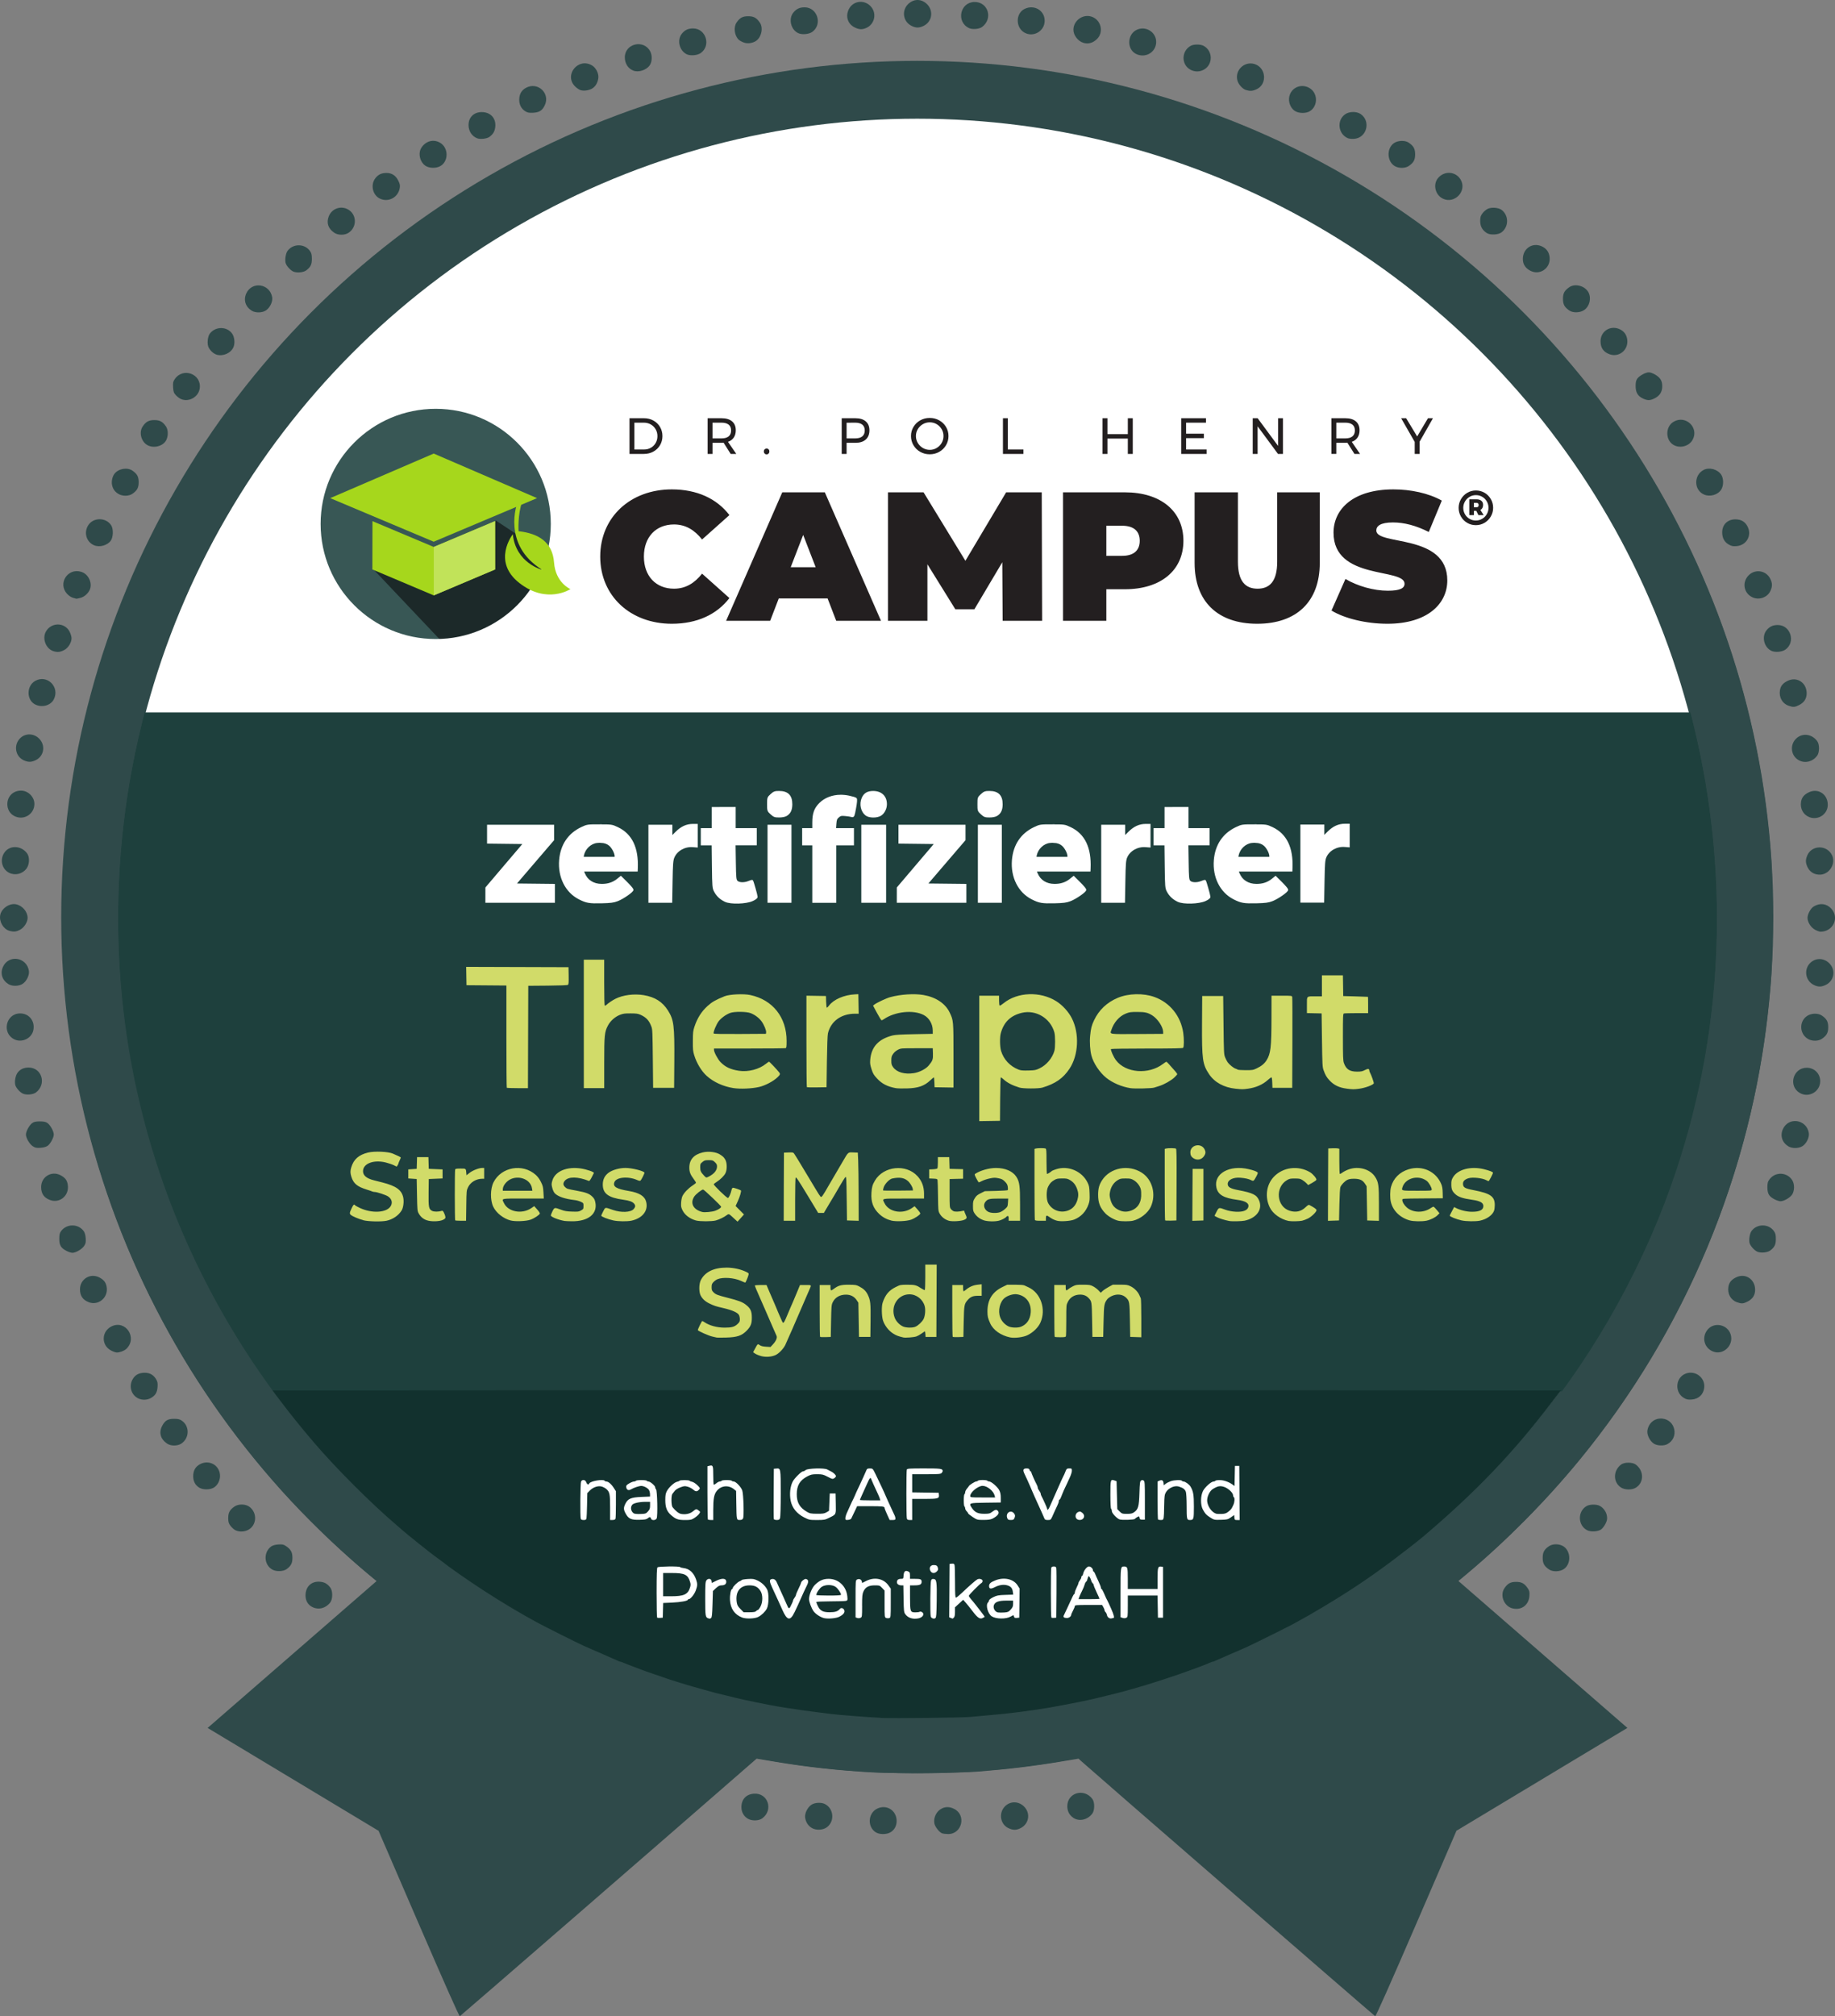 <?xml version="1.0" encoding="UTF-8" standalone="no"?>
<!-- Created with Inkscape (http://www.inkscape.org/) -->

<svg
   width="91.957mm"
   height="101.017mm"
   viewBox="0 0 91.957 101.017"
   version="1.1"
   id="svg5"
   sodipodi:docname="stresstherapeut.svg"
   inkscape:version="1.1.2 (0a00cf5339, 2022-02-04)"
   xmlns:inkscape="http://www.inkscape.org/namespaces/inkscape"
   xmlns:sodipodi="http://sodipodi.sourceforge.net/DTD/sodipodi-0.dtd"
   xmlns="http://www.w3.org/2000/svg"
   xmlns:svg="http://www.w3.org/2000/svg">
  <rect x="0" y="0" width="91.957" height="101.017" fill="#808080" stroke="none"/>
  <sodipodi:namedview
     id="namedview7"
     pagecolor="#ffffff"
     bordercolor="#666666"
     borderopacity="1.0"
     inkscape:pageshadow="2"
     inkscape:pageopacity="0.0"
     inkscape:pagecheckerboard="0"
     inkscape:document-units="mm"
     showgrid="false"
     inkscape:snap-global="false"
     inkscape:zoom="1.8368707"
     inkscape:cx="-83.566034"
     inkscape:cy="142.36168"
     inkscape:window-width="2560"
     inkscape:window-height="1368"
     inkscape:window-x="1920"
     inkscape:window-y="0"
     inkscape:window-maximized="1"
     inkscape:current-layer="layer3"
     fit-margin-top="0"
     fit-margin-left="0"
     fit-margin-right="0"
     fit-margin-bottom="0" />
  <defs
     id="defs2">
    <clipPath
       clipPathUnits="userSpaceOnUse"
       id="clipPath882">
      <path
         d="M 0,0 H 841.89 V 595.276 H 0 Z"
         id="path880" />
    </clipPath>
    <clipPath
       clipPathUnits="userSpaceOnUse"
       id="clipPath894">
      <path
         d="m 428.294,492.017 c 0,-18.462 14.966,-33.427 33.427,-33.427 v 0 c 18.461,0 33.427,14.965 33.427,33.427 v 0 c 0,18.46 -14.966,33.426 -33.427,33.426 v 0 c -18.461,0 -33.427,-14.966 -33.427,-33.426"
         id="path892" />
    </clipPath>
    <clipPath
       clipPathUnits="userSpaceOnUse"
       id="clipPath906">
      <path
         d="M 0,0 H 841.89 V 595.276 H 0 Z"
         id="path904" />
    </clipPath>
    <clipPath
       clipPathUnits="userSpaceOnUse"
       id="clipPath930">
      <path
         d="M 0,0 H 841.89 V 595.276 H 0 Z"
         id="path928" />
    </clipPath>
    <clipPath
       clipPathUnits="userSpaceOnUse"
       id="clipPath930-6">
      <path
         d="M 0,0 H 841.89 V 595.276 H 0 Z"
         id="path928-2" />
    </clipPath>
    <clipPath
       clipPathUnits="userSpaceOnUse"
       id="clipPath906-1">
      <path
         d="M 0,0 H 841.89 V 595.276 H 0 Z"
         id="path904-7" />
    </clipPath>
    <clipPath
       clipPathUnits="userSpaceOnUse"
       id="clipPath894-8">
      <path
         d="m 428.294,492.017 c 0,-18.462 14.966,-33.427 33.427,-33.427 v 0 c 18.461,0 33.427,14.965 33.427,33.427 v 0 c 0,18.46 -14.966,33.426 -33.427,33.426 v 0 c -18.461,0 -33.427,-14.966 -33.427,-33.426"
         id="path892-5" />
    </clipPath>
    <clipPath
       clipPathUnits="userSpaceOnUse"
       id="clipPath882-7">
      <path
         d="M 0,0 H 841.89 V 595.276 H 0 Z"
         id="path880-4" />
    </clipPath>
    <clipPath
       clipPathUnits="userSpaceOnUse"
       id="clipPath882-7-4">
      <path
         d="M 0,0 H 841.89 V 595.276 H 0 Z"
         id="path880-4-7" />
    </clipPath>
    <clipPath
       clipPathUnits="userSpaceOnUse"
       id="clipPath894-8-6">
      <path
         d="m 428.294,492.017 c 0,-18.462 14.966,-33.427 33.427,-33.427 v 0 c 18.461,0 33.427,14.965 33.427,33.427 v 0 c 0,18.46 -14.966,33.426 -33.427,33.426 v 0 c -18.461,0 -33.427,-14.966 -33.427,-33.426"
         id="path892-5-3" />
    </clipPath>
    <clipPath
       clipPathUnits="userSpaceOnUse"
       id="clipPath906-1-1">
      <path
         d="M 0,0 H 841.89 V 595.276 H 0 Z"
         id="path904-7-7" />
    </clipPath>
    <clipPath
       clipPathUnits="userSpaceOnUse"
       id="clipPath930-6-5">
      <path
         d="M 0,0 H 841.89 V 595.276 H 0 Z"
         id="path928-2-9" />
    </clipPath>
    <clipPath
       clipPathUnits="userSpaceOnUse"
       id="clipPath882-7-4-3">
      <path
         d="M 0,0 H 841.89 V 595.276 H 0 Z"
         id="path880-4-7-0" />
    </clipPath>
    <clipPath
       clipPathUnits="userSpaceOnUse"
       id="clipPath894-8-6-4">
      <path
         d="m 428.294,492.017 c 0,-18.462 14.966,-33.427 33.427,-33.427 v 0 c 18.461,0 33.427,14.965 33.427,33.427 v 0 c 0,18.46 -14.966,33.426 -33.427,33.426 v 0 c -18.461,0 -33.427,-14.966 -33.427,-33.426"
         id="path892-5-3-4" />
    </clipPath>
    <clipPath
       clipPathUnits="userSpaceOnUse"
       id="clipPath906-1-1-4">
      <path
         d="M 0,0 H 841.89 V 595.276 H 0 Z"
         id="path904-7-7-4" />
    </clipPath>
    <clipPath
       clipPathUnits="userSpaceOnUse"
       id="clipPath930-6-5-7">
      <path
         d="M 0,0 H 841.89 V 595.276 H 0 Z"
         id="path928-2-9-6" />
    </clipPath>
  </defs>
  <g
     inkscape:groupmode="layer"
     id="layer3"
     inkscape:label="Layer 0"
     style="display:inline"
     transform="translate(-172.771,-46.324)">
    <g
       id="g1024">
      <circle
         style="fill:#2f4a4a;fill-opacity:1;stroke:none;stroke-width:0.097;stroke-opacity:1"
         id="path7794-17"
         cx="218.738"
         cy="92.273"
         r="42.9" />
      <circle
         style="display:inline;fill:#ffffff;fill-opacity:1;stroke:none;stroke-width:0.09;stroke-opacity:1"
         id="path7794-1-5"
         cx="218.738"
         cy="92.273"
         r="40.002" />
      <path
         style="display:inline;fill:#1e403d;stroke-width:0.042"
         d="m 185.912,115.514 c -2.839,-4.129 -4.805,-8.446 -5.997,-13.17 -1.613,-6.391 -1.633,-13.326 -0.058,-19.685 l 0.159,-0.64 h 38.735 38.735 l 0.159,0.64 c 1.943,7.842 1.447,16.375 -1.393,23.968 -1.153,3.083 -2.705,6.041 -4.662,8.887 l -0.359,0.523 h -32.48 -32.48 z"
         id="path842-3-1"
         sodipodi:nodetypes="csssscccssscc" />
      <path
         style="display:inline;fill:#2f4a4a;stroke-width:0.042"
         d="m 193.753,142.705 -2.011,-4.654 -4.283,-2.577 -4.283,-2.577 4.113,-3.574 c 2.262,-1.966 4.167,-3.622 4.234,-3.68 l 0.121,-0.107 -0.48,-0.4 c -1.297,-1.082 -3.136,-2.859 -4.272,-4.128 -6.178,-6.898 -9.884,-15.28 -10.81,-24.448 -0.149,-1.481 -0.172,-2.04 -0.172,-4.255 0,-2.214 0.023,-2.774 0.172,-4.255 0.613,-6.077 2.457,-11.841 5.459,-17.06 2.574,-4.477 5.882,-8.401 9.906,-11.749 0.724,-0.603 2.144,-1.674 3.023,-2.281 3.709,-2.562 7.985,-4.587 12.344,-5.845 3.154,-0.911 6.343,-1.446 9.694,-1.629 1.034,-0.056 3.453,-0.056 4.487,0 3.997,0.218 7.655,0.914 11.43,2.177 8.178,2.735 15.41,7.962 20.621,14.903 4.681,6.236 7.545,13.536 8.351,21.294 0.168,1.614 0.195,2.238 0.195,4.487 -3e-5,2.239 -0.02,2.69 -0.194,4.381 -0.859,8.369 -4.159,16.283 -9.497,22.774 -1.629,1.982 -3.674,4.05 -5.586,5.649 l -0.459,0.384 0.147,0.127 c 0.081,0.07 1.986,1.726 4.234,3.68 l 4.087,3.553 -4.283,2.577 -4.283,2.577 -2.011,4.654 c -1.287,2.979 -2.029,4.648 -2.061,4.636 -0.041,-0.015 -14.374,-12.449 -14.753,-12.798 l -0.114,-0.105 -0.923,0.153 c -1.338,0.222 -2.58,0.371 -4.119,0.496 -0.896,0.073 -4.175,0.1 -5.214,0.043 -1.748,-0.095 -3.295,-0.264 -4.956,-0.539 l -0.92,-0.153 -0.265,0.231 c -3.675,3.206 -14.572,12.659 -14.608,12.673 -0.032,0.012 -0.789,-1.693 -2.061,-4.636 z m 28.152,-10.433 c 4.272,-0.378 8.033,-1.261 11.748,-2.756 4.302,-1.731 7.986,-4.003 11.616,-7.162 1.309,-1.139 3.29,-3.199 4.517,-4.696 3.046,-3.717 5.507,-8.202 7.015,-12.78 2.361,-7.172 2.649,-14.716 0.848,-22.225 -1.262,-5.263 -3.792,-10.494 -7.184,-14.859 -1.77,-2.277 -3.974,-4.556 -6.144,-6.354 -6.268,-5.192 -13.845,-8.317 -21.95,-9.054 -2.263,-0.206 -4.976,-0.206 -7.239,0 -4.193,0.381 -8.2,1.384 -12.044,3.014 -0.935,0.396 -2.934,1.369 -3.725,1.813 -2.787,1.562 -5.238,3.322 -7.556,5.425 -0.779,0.707 -2.424,2.368 -3.051,3.082 -3.448,3.924 -5.986,8.195 -7.723,12.997 -0.378,1.045 -0.923,2.791 -1.01,3.237 -0.011,0.058 -0.097,0.42 -0.19,0.804 -1.805,7.426 -1.47,15.205 0.962,22.394 1.804,5.332 4.768,10.306 8.59,14.417 5.281,5.679 11.999,9.675 19.468,11.579 2.269,0.578 4.811,0.988 7.063,1.139 0.373,0.025 0.773,0.052 0.889,0.061 0.585,0.042 4.41,-0.015 5.101,-0.076 z m -5.239,5.859 c -0.441,-0.269 -0.404,-0.964 0.064,-1.191 0.452,-0.219 0.936,0.062 0.972,0.564 0.02,0.275 -0.103,0.514 -0.326,0.632 -0.199,0.106 -0.531,0.103 -0.71,-0.006 z m 3.311,0.044 c -0.142,-0.057 -0.351,-0.327 -0.382,-0.492 -0.056,-0.296 0.11,-0.626 0.379,-0.753 0.195,-0.093 0.386,-0.087 0.604,0.019 0.633,0.306 0.405,1.273 -0.298,1.264 -0.119,-0.001 -0.255,-0.018 -0.303,-0.038 z m -6.508,-0.257 c -0.186,-0.101 -0.31,-0.283 -0.349,-0.515 -0.036,-0.213 0.113,-0.525 0.315,-0.658 0.17,-0.113 0.494,-0.129 0.679,-0.033 0.447,0.231 0.494,0.876 0.086,1.167 -0.194,0.138 -0.517,0.156 -0.731,0.04 z m 9.845,0.003 c -0.42,-0.191 -0.513,-0.764 -0.178,-1.099 0.267,-0.267 0.679,-0.261 0.954,0.014 0.336,0.336 0.248,0.872 -0.177,1.083 -0.214,0.106 -0.37,0.107 -0.6,0.002 z m -13.067,-0.476 c -0.203,-0.119 -0.322,-0.333 -0.322,-0.577 0,-0.39 0.232,-0.644 0.617,-0.676 0.705,-0.058 1.006,0.804 0.43,1.234 -0.174,0.13 -0.52,0.139 -0.725,0.019 z m 16.313,-0.044 c -0.2,-0.135 -0.304,-0.333 -0.304,-0.581 0,-0.679 0.84,-0.923 1.256,-0.365 0.123,0.165 0.122,0.565 -0.001,0.732 -0.234,0.316 -0.658,0.412 -0.951,0.215 z m 22.021,-10.49 c -0.435,-0.098 -0.664,-0.654 -0.418,-1.015 0.164,-0.24 0.304,-0.317 0.582,-0.317 0.279,0 0.418,0.076 0.586,0.321 0.082,0.119 0.096,0.185 0.083,0.38 -0.032,0.458 -0.391,0.73 -0.832,0.63 z m -60.16,-0.072 c -0.218,-0.109 -0.34,-0.317 -0.34,-0.578 0,-0.438 0.29,-0.72 0.711,-0.69 0.238,0.017 0.386,0.1 0.535,0.3 0.123,0.165 0.122,0.565 -0.001,0.732 -0.222,0.299 -0.589,0.395 -0.905,0.236 z m -1.997,-1.872 c -0.427,-0.232 -0.464,-0.864 -0.068,-1.159 0.075,-0.056 0.202,-0.092 0.36,-0.103 0.204,-0.014 0.268,-7.2e-4 0.388,0.082 0.245,0.168 0.321,0.307 0.321,0.586 0,0.266 -0.069,0.403 -0.287,0.565 -0.163,0.122 -0.517,0.136 -0.715,0.029 z m 63.976,-0.008 c -0.245,-0.168 -0.321,-0.307 -0.321,-0.586 0,-0.278 0.077,-0.418 0.317,-0.582 0.169,-0.115 0.451,-0.126 0.662,-0.026 0.427,0.203 0.479,0.89 0.088,1.168 -0.198,0.141 -0.559,0.154 -0.745,0.026 z m -65.816,-1.959 c -0.073,-0.032 -0.187,-0.129 -0.254,-0.217 -0.102,-0.133 -0.122,-0.2 -0.122,-0.403 0,-0.273 0.078,-0.415 0.317,-0.578 0.193,-0.131 0.527,-0.131 0.722,0 0.432,0.291 0.405,0.945 -0.047,1.176 -0.189,0.096 -0.427,0.105 -0.616,0.022 z m 67.726,-0.007 c -0.485,-0.247 -0.489,-0.975 -0.007,-1.224 0.155,-0.08 0.476,-0.081 0.63,-6.8e-4 0.188,0.097 0.334,0.3 0.365,0.509 0.023,0.153 0.009,0.229 -0.071,0.389 -0.055,0.11 -0.152,0.237 -0.215,0.283 -0.157,0.114 -0.52,0.137 -0.702,0.043 z m -69.552,-2.133 c -0.2,-0.122 -0.306,-0.32 -0.306,-0.572 0,-0.285 0.111,-0.48 0.343,-0.605 0.443,-0.237 0.955,0.033 1,0.528 0.024,0.262 -0.116,0.541 -0.327,0.655 -0.198,0.106 -0.53,0.103 -0.709,-0.006 z m 71.234,-0.017 c -0.394,-0.268 -0.384,-0.843 0.019,-1.144 0.165,-0.123 0.565,-0.122 0.732,0.001 0.418,0.31 0.42,0.907 0.003,1.161 -0.203,0.124 -0.56,0.115 -0.755,-0.017 z m -72.853,-2.195 c -0.325,-0.221 -0.417,-0.548 -0.246,-0.876 0.145,-0.278 0.284,-0.362 0.599,-0.362 0.206,0 0.291,0.021 0.4,0.099 0.388,0.277 0.372,0.868 -0.03,1.14 -0.195,0.131 -0.529,0.132 -0.722,0 z m 74.503,0 c -0.201,-0.133 -0.35,-0.446 -0.315,-0.658 0.065,-0.382 0.373,-0.627 0.744,-0.591 0.675,0.065 0.851,0.972 0.249,1.283 -0.184,0.095 -0.508,0.08 -0.679,-0.033 z m -75.921,-2.251 c -0.374,-0.166 -0.51,-0.616 -0.298,-0.979 0.126,-0.214 0.319,-0.316 0.601,-0.316 0.25,0 0.432,0.102 0.564,0.315 0.078,0.126 0.092,0.2 0.078,0.398 -0.02,0.279 -0.108,0.424 -0.337,0.554 -0.175,0.1 -0.421,0.111 -0.608,0.028 z m 77.432,-0.034 c -0.444,-0.261 -0.434,-0.943 0.016,-1.183 0.486,-0.258 1.066,0.129 1.005,0.67 -0.038,0.342 -0.28,0.569 -0.632,0.594 -0.177,0.013 -0.259,-0.004 -0.389,-0.081 z m -78.809,-2.372 c -0.506,-0.256 -0.499,-0.957 0.013,-1.211 0.71,-0.352 1.324,0.582 0.741,1.128 -0.105,0.098 -0.321,0.179 -0.478,0.179 -0.048,0 -0.171,-0.043 -0.275,-0.095 z m 80.244,0.035 c -0.438,-0.195 -0.551,-0.735 -0.231,-1.1 0.338,-0.385 0.994,-0.236 1.143,0.259 0.167,0.556 -0.393,1.072 -0.912,0.841 z m -81.357,-2.455 c -0.308,-0.112 -0.452,-0.32 -0.452,-0.651 0,-0.513 0.518,-0.829 0.971,-0.593 0.244,0.127 0.348,0.276 0.373,0.532 0.048,0.5 -0.43,0.881 -0.892,0.713 z m 82.585,-0.003 c -0.313,-0.11 -0.487,-0.423 -0.43,-0.774 0.035,-0.215 0.145,-0.352 0.379,-0.469 0.467,-0.234 0.96,0.085 0.96,0.621 0,0.266 -0.126,0.463 -0.38,0.59 -0.217,0.11 -0.296,0.114 -0.53,0.032 z m -83.713,-2.572 c -0.278,-0.142 -0.361,-0.28 -0.361,-0.603 0,-0.207 0.02,-0.296 0.089,-0.388 0.281,-0.377 0.852,-0.379 1.131,-0.004 0.056,0.075 0.092,0.202 0.103,0.36 0.014,0.203 5.1e-4,0.269 -0.082,0.392 -0.109,0.162 -0.414,0.339 -0.585,0.339 -0.06,0 -0.193,-0.043 -0.295,-0.095 z m 84.727,0.038 c -0.154,-0.07 -0.347,-0.289 -0.384,-0.435 -0.042,-0.168 0.01,-0.481 0.1,-0.602 0.276,-0.37 0.853,-0.368 1.119,0.004 0.078,0.109 0.099,0.194 0.099,0.4 0,0.28 -0.066,0.414 -0.285,0.578 -0.14,0.105 -0.477,0.134 -0.648,0.056 z m -85.546,-2.585 c -0.308,-0.112 -0.452,-0.32 -0.452,-0.651 0,-0.513 0.518,-0.829 0.971,-0.593 0.253,0.132 0.352,0.278 0.371,0.551 0.036,0.5 -0.429,0.862 -0.89,0.693 z m 86.417,-0.035 c -0.277,-0.141 -0.361,-0.281 -0.361,-0.599 0,-0.223 0.018,-0.289 0.116,-0.416 0.291,-0.381 0.883,-0.349 1.133,0.063 0.119,0.195 0.114,0.526 -0.011,0.714 -0.105,0.158 -0.411,0.334 -0.582,0.334 -0.06,0 -0.193,-0.043 -0.295,-0.095 z m -87.292,-2.664 c -0.162,-0.109 -0.339,-0.414 -0.339,-0.585 0,-0.155 0.17,-0.467 0.31,-0.569 0.091,-0.066 0.184,-0.087 0.388,-0.087 0.205,0 0.298,0.021 0.388,0.087 0.14,0.102 0.31,0.414 0.31,0.569 0,0.154 -0.169,0.466 -0.306,0.566 -0.073,0.053 -0.205,0.091 -0.36,0.101 -0.203,0.014 -0.269,5.1e-4 -0.392,-0.082 z m 87.986,0.012 c -0.316,-0.193 -0.427,-0.532 -0.281,-0.861 0.28,-0.634 1.185,-0.504 1.302,0.187 0.036,0.213 -0.113,0.525 -0.315,0.658 -0.185,0.122 -0.519,0.13 -0.707,0.015 z m -88.475,-2.644 c -0.154,-0.07 -0.347,-0.289 -0.384,-0.435 -0.043,-0.173 0.009,-0.465 0.109,-0.605 0.127,-0.178 0.314,-0.267 0.561,-0.267 0.668,0 0.912,0.841 0.362,1.251 -0.14,0.105 -0.477,0.134 -0.648,0.056 z m 89.044,-0.034 c -0.593,-0.344 -0.342,-1.263 0.345,-1.263 0.384,0 0.675,0.289 0.677,0.672 0.002,0.522 -0.57,0.854 -1.021,0.592 z m -89.479,-2.689 c -0.636,-0.313 -0.423,-1.286 0.284,-1.296 0.456,-0.007 0.767,0.381 0.673,0.84 -0.084,0.412 -0.575,0.646 -0.957,0.457 z m 89.909,-0.007 c -0.485,-0.26 -0.476,-0.974 0.015,-1.207 0.211,-0.1 0.493,-0.089 0.662,0.026 0.24,0.164 0.317,0.304 0.317,0.582 0,0.278 -0.077,0.418 -0.317,0.582 -0.175,0.119 -0.472,0.127 -0.677,0.017 z m 0.265,-2.72 c -0.414,-0.205 -0.505,-0.766 -0.178,-1.093 0.26,-0.26 0.656,-0.266 0.934,-0.014 0.365,0.329 0.289,0.897 -0.148,1.108 -0.229,0.111 -0.383,0.111 -0.608,-9.3e-4 z m -90.461,-0.034 c -0.316,-0.193 -0.427,-0.532 -0.281,-0.861 0.28,-0.634 1.185,-0.504 1.302,0.187 0.036,0.213 -0.113,0.525 -0.315,0.658 -0.185,0.122 -0.519,0.13 -0.707,0.015 z m 0.038,-2.676 c -0.3,-0.087 -0.515,-0.459 -0.454,-0.786 0.062,-0.333 0.468,-0.61 0.793,-0.541 0.321,0.068 0.579,0.372 0.579,0.682 0,0.215 -0.173,0.485 -0.379,0.594 -0.195,0.103 -0.318,0.115 -0.539,0.051 z m 90.494,-0.051 c -0.207,-0.109 -0.379,-0.38 -0.379,-0.594 0,-0.19 0.157,-0.479 0.31,-0.572 0.316,-0.192 0.648,-0.149 0.886,0.115 0.411,0.455 0.083,1.147 -0.544,1.149 -0.049,0 -0.172,-0.044 -0.273,-0.097 z m 0.064,-2.778 c -0.205,-0.05 -0.348,-0.167 -0.442,-0.359 -0.107,-0.222 -0.108,-0.376 -0.004,-0.607 0.191,-0.42 0.764,-0.513 1.099,-0.178 0.475,0.475 10e-4,1.302 -0.654,1.143 z m -90.562,-0.074 c -0.382,-0.188 -0.488,-0.701 -0.217,-1.047 0.276,-0.351 0.827,-0.316 1.114,0.073 0.139,0.188 0.122,0.562 -0.035,0.768 -0.202,0.265 -0.566,0.352 -0.863,0.206 z m 90.225,-2.785 c -0.314,-0.113 -0.487,-0.424 -0.43,-0.775 0.035,-0.215 0.145,-0.352 0.379,-0.469 0.467,-0.234 0.96,0.085 0.96,0.621 0,0.464 -0.466,0.784 -0.91,0.624 z m -89.996,-0.076 c -0.204,-0.117 -0.322,-0.33 -0.322,-0.581 0,-0.388 0.289,-0.675 0.682,-0.677 0.357,-10e-4 0.673,0.312 0.673,0.667 0,0.533 -0.567,0.858 -1.033,0.591 z m 0.494,-2.781 c -0.42,-0.191 -0.513,-0.764 -0.178,-1.099 0.262,-0.262 0.683,-0.256 0.953,0.014 0.336,0.336 0.252,0.878 -0.167,1.081 -0.224,0.108 -0.377,0.11 -0.609,0.005 z m 88.982,0.013 c -0.418,-0.206 -0.496,-0.776 -0.152,-1.101 0.308,-0.29 0.78,-0.232 1.05,0.13 0.123,0.165 0.122,0.565 -10e-4,0.732 -0.219,0.296 -0.585,0.393 -0.897,0.239 z m -0.538,-2.744 c -0.313,-0.11 -0.487,-0.423 -0.43,-0.774 0.035,-0.215 0.145,-0.352 0.379,-0.469 0.467,-0.234 0.96,0.085 0.96,0.621 0,0.266 -0.126,0.463 -0.38,0.59 -0.217,0.11 -0.296,0.114 -0.53,0.032 z m -87.873,-0.066 c -0.436,-0.23 -0.43,-0.93 0.01,-1.178 0.599,-0.336 1.246,0.309 0.931,0.927 -0.159,0.311 -0.602,0.429 -0.941,0.25 z m 0.925,-2.666 c -0.368,-0.11 -0.572,-0.612 -0.391,-0.962 0.256,-0.495 0.954,-0.502 1.201,-0.011 0.052,0.104 0.095,0.247 0.095,0.319 0,0.229 -0.169,0.497 -0.379,0.603 -0.198,0.1 -0.323,0.112 -0.526,0.051 z m 86.097,-0.014 c -0.382,-0.173 -0.511,-0.726 -0.244,-1.043 0.151,-0.18 0.313,-0.254 0.556,-0.254 0.643,0 0.91,0.857 0.383,1.232 -0.165,0.117 -0.509,0.15 -0.696,0.065 z m -85.117,-2.66 c -0.093,-0.025 -0.217,-0.108 -0.304,-0.204 -0.468,-0.518 0.035,-1.302 0.706,-1.101 0.324,0.097 0.534,0.451 0.471,0.792 -0.042,0.222 -0.272,0.459 -0.502,0.517 -0.103,0.026 -0.193,0.045 -0.201,0.043 -0.007,-0.002 -0.084,-0.023 -0.17,-0.046 z m 84.137,-0.036 c -0.419,-0.213 -0.504,-0.745 -0.173,-1.086 0.329,-0.339 0.885,-0.252 1.09,0.171 0.108,0.223 0.11,0.377 0.007,0.603 -0.153,0.338 -0.586,0.484 -0.924,0.312 z m -83.091,-2.6 c -0.374,-0.166 -0.51,-0.616 -0.298,-0.979 0.249,-0.424 0.905,-0.43 1.168,-0.01 0.113,0.18 0.099,0.591 -0.025,0.763 -0.176,0.242 -0.571,0.348 -0.845,0.226 z m 81.91,-0.043 c -0.211,-0.129 -0.312,-0.325 -0.312,-0.602 4.3e-4,-0.387 0.266,-0.649 0.657,-0.65 0.285,0 0.48,0.111 0.605,0.343 0.243,0.454 -0.037,0.962 -0.551,0.999 -0.183,0.013 -0.256,-0.003 -0.399,-0.091 z m -80.66,-2.515 c -0.182,-0.098 -0.292,-0.242 -0.338,-0.443 -0.042,-0.186 0.006,-0.427 0.113,-0.571 0.196,-0.262 0.64,-0.344 0.901,-0.166 0.24,0.164 0.317,0.304 0.317,0.582 0,0.278 -0.077,0.418 -0.317,0.582 -0.175,0.119 -0.472,0.127 -0.677,0.017 z m 79.436,0.019 c -0.512,-0.223 -0.522,-0.972 -0.016,-1.233 0.28,-0.145 0.692,-0.034 0.875,0.234 0.129,0.189 0.132,0.545 0.006,0.748 -0.166,0.268 -0.562,0.383 -0.866,0.251 z m -78.045,-2.499 c -0.29,-0.197 -0.384,-0.637 -0.196,-0.913 0.164,-0.24 0.304,-0.317 0.582,-0.317 0.279,0 0.418,0.076 0.586,0.321 0.128,0.186 0.115,0.547 -0.026,0.745 -0.197,0.276 -0.662,0.357 -0.946,0.164 z m 76.553,0.033 c -0.448,-0.221 -0.466,-0.926 -0.03,-1.181 0.607,-0.356 1.29,0.302 0.947,0.913 -0.171,0.304 -0.594,0.428 -0.917,0.268 z m -74.833,-2.318 c -0.07,-0.031 -0.183,-0.116 -0.252,-0.19 -0.105,-0.112 -0.128,-0.175 -0.141,-0.397 -0.014,-0.223 -9.7e-4,-0.286 0.083,-0.41 0.412,-0.607 1.349,-0.262 1.252,0.461 -0.058,0.432 -0.548,0.71 -0.941,0.535 z m 73.275,-0.021 c -0.264,-0.12 -0.377,-0.308 -0.377,-0.625 0,-0.197 0.021,-0.291 0.087,-0.381 0.102,-0.14 0.414,-0.31 0.569,-0.31 0.17,0 0.476,0.176 0.582,0.334 0.069,0.103 0.096,0.206 0.096,0.364 0,0.28 -0.122,0.473 -0.38,0.603 -0.228,0.115 -0.349,0.118 -0.577,0.015 z m -71.492,-2.205 c -0.149,-0.047 -0.309,-0.192 -0.395,-0.357 -0.086,-0.166 -0.055,-0.541 0.059,-0.693 0.276,-0.371 0.855,-0.373 1.117,-0.004 0.121,0.171 0.153,0.478 0.069,0.679 -0.126,0.3 -0.528,0.478 -0.851,0.376 z m 69.81,-0.018 c -0.308,-0.112 -0.452,-0.32 -0.452,-0.651 0,-0.484 0.458,-0.797 0.911,-0.624 0.261,0.1 0.411,0.304 0.431,0.587 0.035,0.495 -0.431,0.856 -0.89,0.688 z m -68.041,-2.179 c -0.316,-0.193 -0.427,-0.532 -0.281,-0.861 0.28,-0.634 1.185,-0.504 1.302,0.187 0.036,0.213 -0.113,0.525 -0.315,0.658 -0.185,0.122 -0.519,0.13 -0.707,0.015 z m 66.026,-0.011 c -0.245,-0.168 -0.321,-0.307 -0.321,-0.586 0,-0.279 0.076,-0.418 0.321,-0.586 0.29,-0.199 0.787,-0.063 0.957,0.261 0.152,0.291 0.059,0.692 -0.206,0.88 -0.204,0.145 -0.562,0.16 -0.751,0.03 z m -63.95,-1.955 c -0.154,-0.07 -0.347,-0.289 -0.384,-0.435 -0.042,-0.168 0.01,-0.481 0.1,-0.602 0.276,-0.37 0.853,-0.368 1.119,0.004 0.078,0.109 0.099,0.194 0.099,0.4 0,0.281 -0.066,0.414 -0.285,0.578 -0.14,0.105 -0.477,0.134 -0.648,0.056 z m 62,-0.036 c -0.255,-0.131 -0.381,-0.327 -0.381,-0.593 0,-0.521 0.475,-0.842 0.941,-0.636 0.249,0.11 0.382,0.302 0.402,0.577 0.038,0.531 -0.495,0.892 -0.962,0.652 z m -59.945,-1.907 c -0.305,-0.208 -0.401,-0.49 -0.277,-0.816 0.146,-0.382 0.58,-0.55 0.943,-0.365 0.463,0.236 0.494,0.885 0.056,1.181 -0.195,0.131 -0.529,0.132 -0.722,0 z m 57.76,0.017 c -0.227,-0.143 -0.333,-0.333 -0.333,-0.603 0,-0.197 0.021,-0.265 0.121,-0.397 0.067,-0.087 0.19,-0.188 0.273,-0.223 0.195,-0.081 0.525,-0.052 0.676,0.06 0.371,0.276 0.369,0.85 -0.003,1.127 -0.169,0.126 -0.561,0.144 -0.736,0.035 z m -55.452,-1.717 c -0.381,-0.168 -0.508,-0.691 -0.25,-1.029 0.142,-0.186 0.309,-0.266 0.559,-0.266 0.27,0 0.464,0.127 0.594,0.39 0.078,0.156 0.093,0.237 0.07,0.369 -0.078,0.46 -0.553,0.721 -0.974,0.535 z m 53.243,-0.011 c -0.383,-0.189 -0.502,-0.713 -0.235,-1.03 0.318,-0.378 0.887,-0.337 1.132,0.082 0.331,0.567 -0.305,1.24 -0.897,0.949 z m -50.936,-1.617 c -0.315,-0.168 -0.439,-0.649 -0.242,-0.941 0.222,-0.329 0.594,-0.429 0.92,-0.246 0.455,0.256 0.446,0.977 -0.016,1.196 -0.192,0.091 -0.48,0.087 -0.662,-0.01 z m 48.566,0.008 c -0.422,-0.208 -0.469,-0.89 -0.081,-1.167 0.198,-0.141 0.559,-0.154 0.745,-0.026 0.245,0.168 0.321,0.307 0.321,0.586 0,0.278 -0.077,0.418 -0.317,0.582 -0.169,0.115 -0.464,0.126 -0.669,0.025 z M 196.674,53.25 c -0.263,-0.111 -0.423,-0.361 -0.423,-0.662 4.2e-4,-0.385 0.267,-0.647 0.657,-0.648 0.434,-4.24e-4 0.715,0.292 0.685,0.711 -0.017,0.236 -0.1,0.386 -0.294,0.531 -0.129,0.096 -0.47,0.133 -0.625,0.068 z m 43.646,0 c -0.497,-0.209 -0.574,-0.906 -0.132,-1.206 0.208,-0.141 0.567,-0.145 0.767,-0.008 0.528,0.361 0.31,1.198 -0.325,1.244 -0.112,0.008 -0.252,-0.005 -0.31,-0.03 z m -41.222,-1.349 c -0.201,-0.126 -0.306,-0.323 -0.306,-0.575 -4.2e-4,-0.285 0.111,-0.48 0.343,-0.605 0.592,-0.317 1.228,0.289 0.931,0.888 -0.127,0.257 -0.268,0.346 -0.575,0.364 -0.201,0.011 -0.284,-0.004 -0.393,-0.072 z m 38.598,0.003 c -0.211,-0.113 -0.351,-0.393 -0.327,-0.655 0.045,-0.495 0.557,-0.766 1,-0.528 0.449,0.24 0.47,0.913 0.037,1.177 -0.179,0.109 -0.511,0.112 -0.709,0.006 z m -35.832,-1.064 c -0.068,-0.021 -0.187,-0.101 -0.265,-0.177 -0.589,-0.571 0.15,-1.486 0.85,-1.054 0.203,0.126 0.341,0.418 0.304,0.647 -0.036,0.226 -0.141,0.401 -0.302,0.5 -0.158,0.098 -0.422,0.136 -0.587,0.084 z m 33.354,-0.003 c -0.175,-0.051 -0.384,-0.28 -0.438,-0.481 -0.135,-0.501 0.334,-0.965 0.837,-0.83 0.602,0.162 0.682,1.018 0.12,1.273 -0.193,0.088 -0.318,0.097 -0.519,0.038 z m -30.712,-0.976 c -0.262,-0.104 -0.423,-0.358 -0.423,-0.664 0,-0.696 0.958,-0.916 1.276,-0.293 0.107,0.21 0.091,0.528 -0.034,0.701 -0.172,0.236 -0.563,0.358 -0.818,0.256 z m 27.928,-0.041 c -0.479,-0.253 -0.467,-0.953 0.021,-1.207 0.149,-0.077 0.472,-0.076 0.624,0.003 0.477,0.247 0.491,0.936 0.024,1.197 -0.21,0.117 -0.455,0.12 -0.669,0.007 z m -25.239,-0.773 c -0.384,-0.177 -0.514,-0.727 -0.246,-1.045 0.15,-0.179 0.313,-0.253 0.556,-0.253 0.643,0 0.91,0.857 0.383,1.232 -0.164,0.117 -0.51,0.15 -0.692,0.066 z m 22.49,-0.03 c -0.436,-0.23 -0.43,-0.93 0.01,-1.178 0.451,-0.253 1.016,0.072 1.016,0.585 0,0.523 -0.553,0.843 -1.026,0.593 z m -19.646,-0.565 c -0.089,-0.032 -0.197,-0.091 -0.24,-0.13 -0.222,-0.201 -0.279,-0.629 -0.117,-0.868 0.164,-0.24 0.304,-0.317 0.582,-0.317 0.279,0 0.418,0.076 0.586,0.321 0.193,0.281 0.064,0.788 -0.241,0.946 -0.183,0.095 -0.394,0.113 -0.57,0.049 z m 17.028,0.019 c -0.279,-0.085 -0.506,-0.381 -0.503,-0.661 0.003,-0.449 0.46,-0.787 0.89,-0.658 0.495,0.148 0.652,0.787 0.28,1.138 -0.203,0.191 -0.429,0.253 -0.666,0.181 z m -14.287,-0.483 c -0.382,-0.173 -0.511,-0.726 -0.244,-1.043 0.151,-0.18 0.313,-0.254 0.556,-0.254 0.643,0 0.91,0.857 0.383,1.232 -0.165,0.118 -0.509,0.15 -0.696,0.065 z m 11.322,-0.034 c -0.44,-0.255 -0.437,-0.953 0.005,-1.178 0.478,-0.244 1.014,0.065 1.016,0.586 0.002,0.522 -0.57,0.854 -1.021,0.592 z m -8.504,-0.258 c -0.345,-0.174 -0.466,-0.547 -0.293,-0.904 0.202,-0.418 0.747,-0.504 1.081,-0.17 0.345,0.345 0.231,0.922 -0.22,1.11 -0.199,0.083 -0.351,0.073 -0.568,-0.036 z m 5.738,0.038 c -0.661,-0.306 -0.458,-1.299 0.267,-1.31 0.687,-0.01 0.945,0.836 0.382,1.253 -0.143,0.106 -0.479,0.135 -0.649,0.057 z m -2.888,-0.116 c -0.42,-0.208 -0.506,-0.761 -0.168,-1.088 0.276,-0.267 0.641,-0.275 0.923,-0.02 0.366,0.331 0.291,0.898 -0.146,1.11 -0.229,0.111 -0.383,0.111 -0.608,-9.31e-4 z"
         id="path844-7"
         sodipodi:nodetypes="ccccsscssssssssssssssscssccscccssscsscscsscccsssssscssssscsscssssccccsccccccscccssscccsccsccccsscccsssscssccccssssccsscscsssscsssssssscssscsssccccccsccscccccsscccscccccsscsccscsssssscsssssscssssccsscssssssssssssssssscssscsscccsccsscccsssssscccssscssscsscccsssssssssssssssssscsscscssccccsscccssscccssssccsscscsscccsccccssccssssscscssccsscccsscccsssssssssssssssssssscsssscsccscccccsccccccscccccssccssccsssscsscccsssssssssssssssssscscsssscccssssccsssssssssssssscssscsccssccssscscscscccsscscccssssssssssscssscccssssccsccssssssssssscsssssscssssssssssssssssssssssssssssssssssssssssssssssscssssssscscccscssssssssssssss" />
      <path
         id="rect2284-7"
         style="display:inline;fill:#ffffff;stroke:#ffffff;stroke-width:0.1"
         d="m 211.816,86.003 c -0.211,0 -0.255,0.016 -0.396,0.145 -0.156,0.143 -0.158,0.149 -0.158,0.469 0,0.32 0.002,0.326 0.158,0.469 0.141,0.129 0.184,0.145 0.396,0.145 0.144,0 0.283,-0.027 0.354,-0.069 0.178,-0.105 0.256,-0.271 0.256,-0.545 0,-0.42 -0.193,-0.614 -0.61,-0.614 z m 10.541,0 c -0.211,0 -0.255,0.016 -0.396,0.145 -0.156,0.143 -0.158,0.149 -0.158,0.469 0,0.32 0.002,0.326 0.158,0.469 0.141,0.129 0.184,0.145 0.396,0.145 0.144,0 0.283,-0.027 0.354,-0.069 0.178,-0.105 0.256,-0.271 0.256,-0.545 0,-0.42 -0.193,-0.614 -0.61,-0.614 z m -5.829,5.2e-4 c -0.276,0 -0.435,0.097 -0.53,0.323 -0.12,0.286 -0.043,0.641 0.175,0.812 0.154,0.121 0.533,0.128 0.722,0.012 0.157,-0.096 0.272,-0.321 0.272,-0.534 0,-0.381 -0.243,-0.613 -0.64,-0.613 z m -1.636,0.189 c -0.404,0.005 -0.772,0.144 -1.028,0.4 -0.248,0.248 -0.337,0.499 -0.337,0.942 v 0.331 h -0.254 -0.254 v 0.381 0.381 h 0.254 0.254 v 1.44 1.439 h 0.55 0.55 v -1.439 -1.44 h 0.444 0.444 v -0.381 -0.381 h -0.45 -0.45 l 0.019,-0.26 c 0.016,-0.222 0.037,-0.276 0.14,-0.364 0.106,-0.091 0.15,-0.101 0.357,-0.082 0.13,0.012 0.275,0.034 0.324,0.05 0.082,0.026 0.093,-0.002 0.166,-0.399 0.052,-0.281 0.064,-0.442 0.037,-0.469 -0.023,-0.023 -0.182,-0.071 -0.353,-0.106 -0.14,-0.029 -0.278,-0.043 -0.413,-0.041 z m -6.403,0.615 v 0.529 0.529 h -0.275 -0.275 v 0.381 0.381 h 0.273 0.272 l 0.013,1.09 c 0.012,1.022 0.019,1.101 0.104,1.259 0.119,0.22 0.286,0.376 0.522,0.486 0.274,0.127 1.018,0.106 1.344,-0.038 0.138,-0.061 0.222,-0.124 0.221,-0.167 -9.3e-4,-0.071 -0.198,-0.769 -0.225,-0.796 -0.008,-0.008 -0.084,0.014 -0.168,0.049 -0.228,0.095 -0.506,0.084 -0.605,-0.025 -0.073,-0.08 -0.082,-0.174 -0.094,-0.974 l -0.014,-0.885 h 0.532 0.532 v -0.381 -0.381 h -0.529 -0.529 v -0.529 -0.529 h -0.55 z m 22.691,0 v 0.529 0.529 h -0.275 -0.275 v 0.381 0.381 h 0.273 0.272 l 0.013,1.09 c 0.012,1.022 0.019,1.101 0.104,1.259 0.119,0.22 0.286,0.376 0.522,0.486 0.274,0.127 1.018,0.106 1.344,-0.038 0.138,-0.061 0.222,-0.124 0.221,-0.167 -9.3e-4,-0.071 -0.198,-0.769 -0.225,-0.796 -0.008,-0.008 -0.084,0.014 -0.168,0.049 -0.228,0.095 -0.506,0.084 -0.605,-0.025 -0.073,-0.08 -0.082,-0.174 -0.094,-0.974 l -0.014,-0.885 h 0.532 0.532 v -0.381 -0.381 h -0.529 -0.529 v -0.529 -0.529 h -0.55 z m -23.678,0.846 c -0.317,0 -0.577,0.118 -0.844,0.385 l -0.243,0.243 v -0.293 -0.293 h -0.55 -0.55 v 1.905 1.905 h 0.546 0.546 l 0.018,-1.027 c 0.015,-0.868 0.029,-1.054 0.094,-1.207 0.15,-0.355 0.557,-0.587 0.973,-0.553 l 0.194,0.015 v -0.54 -0.54 z m 22.691,0 c -0.317,0 -0.577,0.118 -0.844,0.385 l -0.243,0.243 v -0.293 -0.293 h -0.55 -0.55 v 1.905 1.905 h 0.546 0.546 l 0.018,-1.027 c 0.015,-0.868 0.029,-1.054 0.093,-1.207 0.15,-0.355 0.557,-0.587 0.974,-0.553 l 0.194,0.015 v -0.54 -0.54 z m -27.376,0.021 c -0.6,0 -0.62,0.003 -0.894,0.133 -0.647,0.307 -1.018,0.858 -1.082,1.607 -0.071,0.844 0.303,1.591 0.965,1.925 0.36,0.182 0.503,0.206 1.116,0.192 0.447,-0.01 0.596,-0.03 0.793,-0.106 0.271,-0.105 0.752,-0.44 0.752,-0.523 0,-0.03 -0.132,-0.185 -0.292,-0.344 l -0.292,-0.29 -0.163,0.131 c -0.219,0.176 -0.48,0.261 -0.793,0.26 -0.424,-0.002 -0.743,-0.202 -0.892,-0.56 l -0.067,-0.159 h 1.355 1.355 l 0.005,-0.116 c 0.043,-1.02 -0.279,-1.687 -0.972,-2.015 -0.276,-0.131 -0.295,-0.133 -0.896,-0.133 z m 22.691,0 c -0.6,0 -0.62,0.003 -0.894,0.133 -0.647,0.307 -1.018,0.858 -1.082,1.607 -0.071,0.844 0.303,1.591 0.965,1.925 0.36,0.182 0.503,0.206 1.116,0.192 0.447,-0.01 0.596,-0.03 0.793,-0.106 0.271,-0.105 0.752,-0.44 0.752,-0.523 0,-0.03 -0.131,-0.185 -0.292,-0.344 l -0.292,-0.29 -0.163,0.131 c -0.219,0.176 -0.48,0.261 -0.793,0.26 -0.424,-0.002 -0.743,-0.202 -0.892,-0.56 l -0.067,-0.159 h 1.355 1.355 l 0.005,-0.116 c 0.043,-1.02 -0.279,-1.687 -0.972,-2.015 -0.276,-0.131 -0.295,-0.133 -0.896,-0.133 z m 10.118,0 c -0.6,0 -0.62,0.003 -0.894,0.133 -0.647,0.307 -1.018,0.858 -1.082,1.607 -0.071,0.844 0.303,1.591 0.965,1.925 0.36,0.182 0.503,0.206 1.116,0.192 0.447,-0.01 0.596,-0.03 0.793,-0.106 0.271,-0.105 0.752,-0.44 0.752,-0.523 0,-0.03 -0.132,-0.185 -0.292,-0.344 l -0.292,-0.29 -0.163,0.131 c -0.219,0.176 -0.48,0.261 -0.793,0.26 -0.424,-0.002 -0.743,-0.202 -0.892,-0.56 l -0.067,-0.159 h 1.355 1.355 l 0.005,-0.116 c 0.043,-1.02 -0.279,-1.687 -0.972,-2.015 -0.276,-0.131 -0.295,-0.133 -0.896,-0.133 z m -38.397,0.021 v 0.423 0.422 l 0.913,0.011 0.913,0.011 -0.955,1.122 -0.954,1.122 -5.2e-4,0.349 -5.2e-4,0.349 h 1.693 1.693 v -0.423 -0.422 l -0.98,-0.011 -0.98,-0.011 0.959,-1.119 0.959,-1.118 v -0.352 -0.353 h -1.63 z m 14.055,0 v 1.905 1.905 h 0.55 0.55 v -1.905 -1.905 h -0.55 z m 4.699,0 v 1.905 1.905 h 0.572 0.572 v -1.905 -1.905 h -0.572 z m 1.863,0 v 0.423 0.422 l 0.913,0.011 0.913,0.011 -0.955,1.122 -0.954,1.122 -5.2e-4,0.349 -5.2e-4,0.349 h 1.693 1.693 v -0.423 -0.422 l -0.98,-0.011 -0.98,-0.011 0.959,-1.119 0.959,-1.118 v -0.352 -0.353 h -1.63 z m 3.979,0 v 1.905 1.905 h 0.55 0.55 v -1.905 -1.905 h -0.55 z m -18.935,0.807 c 0.184,0.007 0.322,0.057 0.44,0.156 0.144,0.121 0.289,0.396 0.291,0.55 l 5.2e-4,0.095 h -0.83 -0.831 l 0.026,-0.133 c 0.068,-0.342 0.375,-0.63 0.703,-0.662 0.072,-0.007 0.139,-0.009 0.201,-0.007 z m 22.691,0 c 0.184,0.007 0.322,0.057 0.44,0.156 0.144,0.121 0.289,0.396 0.291,0.55 l 0.001,0.095 h -0.831 -0.831 l 0.027,-0.133 c 0.068,-0.342 0.374,-0.63 0.703,-0.662 0.072,-0.007 0.139,-0.009 0.201,-0.007 z m 10.118,0 c 0.184,0.007 0.322,0.057 0.44,0.156 0.144,0.121 0.289,0.396 0.291,0.55 l 5.2e-4,0.095 h -0.83 -0.831 l 0.026,-0.133 c 0.068,-0.342 0.375,-0.63 0.703,-0.662 0.072,-0.007 0.139,-0.009 0.201,-0.007 z m 4.475,-0.858 c -0.317,-4e-5 -0.577,0.118 -0.844,0.385 l -0.243,0.243 v -0.293 -0.293 h -0.55 -0.55 v 1.905 1.905 h 0.546 0.546 l 0.018,-1.027 c 0.015,-0.868 0.029,-1.054 0.093,-1.207 0.15,-0.355 0.557,-0.587 0.974,-0.553 l 0.194,0.015 v -0.54 -0.54 z"
         sodipodi:nodetypes="ssscscsssssscscssscsssscsssccccccccccccccccccccssccscssccccccccccsssssccccccccccccccccccccccccsssssscccccccccccccsccccccccccccccccssccccccccccccccccsscssscscccccccccsssscssscscccccccccsssccssscscccccccccsccccccccccccccccccccccccccccccccccccccccccccccccccccccccccccccccccccccccscccccscccscccccscccscccccsccsccccccccccccccccs" />
      <g
         id="g22713-4"
         transform="matrix(1.282,0,0,1.282,69.43,-17.292)"
         style="display:inline">
        <g
           id="g878-1"
           clip-path="url(#clipPath882-7-4-3)"
           transform="matrix(0.137,0,0,-0.137,34.385,137.504)"
           style="display:inline">
          <g
             id="g884-8"
             transform="translate(461.721,458.589)">
            <path
               d="M 0,0 C 18.461,0 33.427,14.966 33.427,33.427 33.427,51.888 18.461,66.854 0,66.854 -18.461,66.854 -33.427,51.888 -33.427,33.427 -33.427,14.966 -18.461,0 0,0"
               style="fill:#385755;fill-opacity:1;fill-rule:nonzero;stroke:none"
               id="path886-5" />
          </g>
        </g>
        <g
           id="g890-9"
           clip-path="url(#clipPath894-8-6-4)"
           transform="matrix(0.137,0,0,-0.137,34.385,137.504)"
           style="display:inline">
          <g
             id="g896-7"
             transform="translate(443.823,479.199)">
            <path
               d="M 0,0 23.294,-24.617 69.934,-9.242 35.01,13.811 c 0,0 -4.107,-13.977 -18.562,-7.349 C 1.993,13.09 0,0 0,0"
               style="fill:#1c2929;fill-opacity:1;fill-rule:nonzero;stroke:none"
               id="path898-5" />
          </g>
        </g>
        <g
           id="g902-3"
           clip-path="url(#clipPath906-1-1-4)"
           transform="matrix(0.137,0,0,-0.137,34.385,137.504)"
           style="display:inline">
          <g
             id="g908-8"
             transform="translate(461.721,458.589)">
            <path
               d="M 0,0 C 18.461,0 33.427,14.966 33.427,33.427 33.427,51.888 18.461,66.854 0,66.854 -18.461,66.854 -33.427,51.888 -33.427,33.427 -33.427,14.966 -18.461,0 0,0 Z"
               style="fill:none;stroke:#ffffff;stroke-width:1.179;stroke-linecap:butt;stroke-linejoin:miter;stroke-miterlimit:4;stroke-dasharray:none;stroke-opacity:1"
               id="path910-8" />
          </g>
        </g>
        <path
           d="m 101.602,69.09 -4.039,-1.742 -4.046,1.742 4.046,1.703 z"
           style="display:inline;fill:#a6d71c;fill-opacity:1;fill-rule:nonzero;stroke:none;stroke-width:0.137"
           id="path914-3" />
        <path
           d="m 99.963,71.877 -2.399,1.014 -2.399,-1.014 0.004,-1.887 2.396,1.008 2.397,-1.011 z"
           style="display:inline;fill:#a6d71c;fill-opacity:1;fill-rule:nonzero;stroke:none;stroke-width:0.137"
           id="path918-1" />
        <path
           d="m 97.565,70.998 v 1.893 l 2.399,-1.014 -0.002,-1.889 z"
           style="display:inline;fill:#c1e359;fill-opacity:1;fill-rule:nonzero;stroke:none;stroke-width:0.137"
           id="path922-8" />
        <g
           id="g926-9"
           clip-path="url(#clipPath930-6-5-7)"
           transform="matrix(0.137,0,0,-0.137,34.385,137.504)"
           style="display:inline">
          <g
             id="g932-6"
             transform="translate(485.02,498.04)">
            <path
               d="m 0,0 c 0,0 -4.561,-11.981 7.121,-19.127 0,0 -7.559,1.855 -8.42,10.151 0,0 -6.051,-7.673 1.841,-13.882 7.893,-6.208 14.597,-1.761 14.597,-1.761 0,0 -4.249,1.775 -4.674,7.597 -0.425,5.821 -4.44,8.293 -10.126,8.919 0,0 -0.322,4.733 1.088,8.612 C 2.837,4.387 0,0 0,0"
               style="fill:#a6d71c;fill-opacity:1;fill-rule:nonzero;stroke:none"
               id="path934-4" />
          </g>
          <g
             id="g936-3"
             transform="translate(521.16,522.162)">
            <path
               d="m 0,0 h -4.145 v -10.181 h 4.101 c 0.999,0 1.901,0.22 2.706,0.662 0.804,0.441 1.437,1.049 1.898,1.825 0.46,0.776 0.691,1.644 0.691,2.603 0,0.96 -0.228,1.828 -0.684,2.604 C 4.111,-1.711 3.483,-1.103 2.683,-0.662 1.883,-0.221 0.989,0 0,0 m 0.029,-8.916 h -2.778 v 7.651 h 2.72 c 0.717,0 1.369,-0.168 1.956,-0.502 0.587,-0.335 1.05,-0.793 1.389,-1.375 0.339,-0.581 0.509,-1.236 0.509,-1.963 0,-0.718 -0.167,-1.367 -0.502,-1.949 C 2.989,-7.636 2.533,-8.092 1.956,-8.421 1.379,-8.751 0.737,-8.916 0.029,-8.916 m 26.296,-1.265 -2.37,3.447 c 0.717,0.252 1.267,0.659 1.65,1.222 0.383,0.562 0.575,1.255 0.575,2.08 0,1.095 -0.352,1.941 -1.055,2.538 C 24.422,-0.298 23.426,0 22.136,0 h -3.985 v -10.181 h 1.397 v 3.171 h 2.588 c 0.146,0 0.335,0.009 0.568,0.029 l 2.021,-3.2 z m -6.777,4.436 v 4.48 h 2.588 c 0.873,0 1.542,-0.187 2.008,-0.56 0.465,-0.374 0.698,-0.924 0.698,-1.651 0,-0.747 -0.233,-1.312 -0.698,-1.695 -0.466,-0.383 -1.135,-0.574 -2.008,-0.574 z m 15.431,-2.894 c -0.223,0 -0.412,-0.078 -0.567,-0.233 -0.155,-0.155 -0.233,-0.354 -0.233,-0.596 0,-0.243 0.078,-0.444 0.233,-0.604 0.155,-0.16 0.344,-0.24 0.567,-0.24 0.223,0 0.41,0.08 0.56,0.24 0.15,0.16 0.226,0.361 0.226,0.604 0,0.242 -0.076,0.441 -0.226,0.596 -0.15,0.155 -0.337,0.233 -0.56,0.233 M 60.33,0 h -3.927 v -10.181 h 1.396 v 3.171 h 2.531 c 1.26,0 2.24,0.312 2.938,0.938 0.698,0.625 1.047,1.505 1.047,2.64 0,1.085 -0.347,1.929 -1.04,2.53 C 62.582,-0.301 61.6,0 60.33,0 m -0.058,-5.745 h -2.473 v 4.465 l 2.473,0.015 c 0.872,0 1.541,-0.187 2.007,-0.56 0.465,-0.374 0.698,-0.924 0.698,-1.651 0,-0.747 -0.233,-1.312 -0.698,-1.695 -0.466,-0.383 -1.135,-0.574 -2.007,-0.574 m 21.249,5.832 c -0.989,0 -1.891,-0.228 -2.705,-0.683 -0.815,-0.456 -1.46,-1.079 -1.935,-1.869 -0.475,-0.791 -0.712,-1.661 -0.712,-2.611 0,-0.95 0.237,-1.825 0.712,-2.625 0.475,-0.8 1.122,-1.431 1.942,-1.891 0.819,-0.461 1.719,-0.691 2.698,-0.691 0.979,0 1.878,0.23 2.698,0.691 0.819,0.46 1.466,1.091 1.942,1.891 0.475,0.8 0.712,1.675 0.712,2.625 0,0.95 -0.237,1.82 -0.712,2.611 -0.476,0.79 -1.123,1.413 -1.942,1.869 -0.82,0.455 -1.719,0.683 -2.698,0.683 m 0.015,-1.251 c 0.707,0 1.359,-0.174 1.956,-0.523 0.596,-0.349 1.071,-0.822 1.425,-1.418 0.354,-0.597 0.531,-1.254 0.531,-1.971 0,-0.718 -0.177,-1.377 -0.531,-1.978 -0.354,-0.601 -0.829,-1.079 -1.425,-1.433 -0.597,-0.354 -1.249,-0.531 -1.956,-0.531 -0.708,0 -1.365,0.177 -1.971,0.531 -0.606,0.354 -1.089,0.832 -1.447,1.433 -0.359,0.601 -0.539,1.26 -0.539,1.978 0,0.717 0.18,1.374 0.539,1.971 0.358,0.596 0.841,1.069 1.447,1.418 0.606,0.349 1.263,0.523 1.971,0.523 m 20.871,-9.017 h 5.847 v 1.265 h -4.451 V 0 h -1.396 z m 28.419,0 h 1.397 v 4.378 h 5.817 v -4.378 h 1.411 V 0 h -1.411 v -4.538 h -5.817 V 0 h -1.397 z m 22.442,0 h 7.244 v 1.265 h -5.847 v 3.244 h 5.076 v 1.265 h -5.076 v 3.142 h 5.672 V 0 h -7.069 z M 180.917,-7.898 175.085,0 h -1.411 v -10.181 h 1.397 v 7.883 l 5.817,-7.883 h 1.411 V 0 h -1.382 z m 23.388,-2.283 -2.371,3.447 c 0.717,0.252 1.268,0.659 1.651,1.222 0.383,0.562 0.574,1.255 0.574,2.08 0,1.095 -0.351,1.941 -1.054,2.538 -0.703,0.596 -1.7,0.894 -2.989,0.894 h -3.985 v -10.181 h 1.396 v 3.171 h 2.589 c 0.145,0 0.335,0.009 0.567,0.029 l 2.022,-3.2 z m -6.778,4.436 v 4.48 h 2.589 c 0.873,0 1.542,-0.187 2.007,-0.56 0.466,-0.374 0.698,-0.924 0.698,-1.651 0,-0.747 -0.232,-1.312 -0.698,-1.695 -0.465,-0.383 -1.134,-0.574 -2.007,-0.574 z M 223.678,0 220.594,-5.192 217.453,0 h -1.425 l 3.868,-6.749 v -3.432 h 1.397 v 3.491 l 3.81,6.69 z"
               style="fill:#231f20;fill-opacity:1;fill-rule:nonzero;stroke:none"
               id="path938-3" />
          </g>
          <g
             id="g940-3"
             transform="translate(529.082,463.537)">
            <path
               d="M 0,0 C 7.173,0 12.828,2.618 16.441,7.33 L 8.639,14.294 C 6.493,11.572 3.927,10.001 0.628,10.001 c -5.131,0 -8.587,3.56 -8.587,9.163 0,5.602 3.456,9.163 8.587,9.163 3.299,0 5.865,-1.571 8.011,-4.294 l 7.802,6.964 C 12.828,35.71 7.173,38.328 0,38.328 -11.781,38.328 -20.42,30.421 -20.42,19.164 -20.42,7.906 -11.781,0 0,0 M 46.914,0.838 H 59.69 L 43.668,37.49 H 31.52 L 15.498,0.838 h 12.567 l 2.461,6.388 h 13.927 z m -12.985,15.289 3.56,9.215 3.561,-9.215 z M 105.662,0.838 105.557,37.49 H 95.4 L 83.776,17.959 71.838,37.49 H 61.68 V 0.838 H 72.937 V 16.965 L 80.896,4.136 h 5.445 L 94.3,17.541 94.405,0.838 Z M 129.276,37.49 H 111.631 V 0.838 h 12.357 v 9.006 h 5.288 c 10.21,0 16.703,5.34 16.703,13.823 0,8.482 -6.493,13.823 -16.703,13.823 m -0.785,-18.117 h -4.503 v 8.587 h 4.503 c 3.403,0 5.026,-1.623 5.026,-4.293 0,-2.671 -1.623,-4.294 -5.026,-4.294 M 167.028,0 c 11.258,0 17.855,6.336 17.855,17.331 V 37.49 H 172.735 V 17.698 c 0,-5.603 -2.146,-7.697 -5.602,-7.697 -3.456,0 -5.603,2.094 -5.603,7.697 V 37.49 H 149.173 V 17.331 C 149.173,6.336 155.771,0 167.028,0 m 37.176,0 c 11.362,0 17.069,5.655 17.069,12.357 0,13.509 -20.263,9.844 -20.263,14.242 0,1.256 1.151,2.304 4.764,2.304 3.194,0 6.598,-0.89 10.211,-2.723 l 3.717,8.954 c -3.822,2.146 -8.901,3.194 -13.823,3.194 -11.362,0 -17.069,-5.551 -17.069,-12.357 0,-13.666 20.263,-9.949 20.263,-14.557 0,-1.256 -1.257,-1.989 -4.765,-1.989 -4.031,0 -8.639,1.309 -12.095,3.351 L 188.234,3.77 C 191.899,1.518 198.077,0 204.204,0"
               style="fill:#231f20;fill-opacity:1;fill-rule:nonzero;stroke:none"
               id="path942-8" />
          </g>
          <g
             id="g944-6"
             transform="translate(758.518,501.553)">
            <path
               d="m 0,0 c -0.911,0 -1.743,-0.225 -2.494,-0.676 -0.752,-0.451 -1.346,-1.057 -1.782,-1.818 -0.436,-0.762 -0.655,-1.583 -0.655,-2.466 0,-0.882 0.216,-1.701 0.648,-2.458 0.431,-0.756 1.023,-1.357 1.774,-1.803 0.751,-0.446 1.578,-0.669 2.48,-0.669 0.911,0 1.745,0.225 2.502,0.676 0.756,0.451 1.352,1.057 1.789,1.818 0.436,0.761 0.654,1.583 0.654,2.465 0,0.892 -0.218,1.717 -0.654,2.473 C 3.825,-1.702 3.231,-1.103 2.48,-0.662 1.728,-0.221 0.902,0 0,0 m -0.029,-8.567 c -0.66,0 -1.263,0.163 -1.811,0.488 -0.548,0.324 -0.979,0.763 -1.294,1.316 -0.316,0.553 -0.473,1.154 -0.473,1.803 0,0.65 0.16,1.253 0.48,1.811 0.32,0.558 0.754,1.001 1.302,1.331 0.547,0.329 1.156,0.494 1.825,0.494 0.659,0 1.263,-0.162 1.811,-0.487 0.547,-0.325 0.982,-0.763 1.301,-1.316 0.32,-0.553 0.48,-1.154 0.48,-1.804 0,-0.649 -0.16,-1.253 -0.48,-1.81 C 2.793,-7.299 2.356,-7.743 1.804,-8.072 1.251,-8.402 0.64,-8.567 -0.029,-8.567 m 2.08,4.465 c 0,0.505 -0.168,0.895 -0.502,1.171 -0.335,0.277 -0.802,0.415 -1.404,0.415 h -2.036 v -4.509 h 1.324 v 1.222 H 0.102 L 0.713,-7.025 H 2.211 L 1.28,-5.556 c 0.514,0.291 0.771,0.776 0.771,1.454 m -2.618,0.582 h 0.712 c 0.204,0 0.362,-0.056 0.473,-0.167 0.111,-0.112 0.167,-0.269 0.167,-0.473 0,-0.203 -0.056,-0.361 -0.167,-0.472 C 0.507,-4.744 0.349,-4.8 0.145,-4.8 h -0.712 z"
               style="fill:#231f20;fill-opacity:1;fill-rule:nonzero;stroke:none"
               id="path946-0" />
          </g>
        </g>
      </g>
      <path
         style="fill:#d1db69;fill-opacity:1;stroke-width:0.03"
         d="m 210.899,114.261 c -0.108,-0.029 -0.239,-0.084 -0.292,-0.121 l -0.096,-0.068 0.093,-0.172 c 0.139,-0.258 0.137,-0.256 0.242,-0.182 0.066,0.047 0.15,0.068 0.314,0.079 l 0.223,0.014 0.126,-0.136 c 0.152,-0.164 0.222,-0.332 0.176,-0.425 -0.029,-0.059 -0.1,-0.221 -0.2,-0.455 -0.021,-0.05 -0.065,-0.151 -0.098,-0.226 -0.033,-0.074 -0.151,-0.345 -0.261,-0.601 -0.111,-0.256 -0.232,-0.534 -0.27,-0.616 -0.13,-0.287 -0.258,-0.594 -0.258,-0.62 0,-0.014 0.132,-0.026 0.293,-0.026 l 0.293,3.2e-4 0.149,0.353 c 0.082,0.194 0.193,0.452 0.248,0.573 0.055,0.121 0.099,0.226 0.099,0.233 0,0.007 0.029,0.077 0.064,0.156 0.035,0.078 0.083,0.19 0.107,0.248 0.091,0.22 0.146,0.33 0.164,0.33 0.037,6.5e-4 0.081,-0.078 0.192,-0.345 0.062,-0.149 0.139,-0.332 0.172,-0.406 0.032,-0.074 0.07,-0.162 0.085,-0.195 0.014,-0.033 0.052,-0.121 0.084,-0.195 0.032,-0.074 0.116,-0.274 0.186,-0.444 l 0.127,-0.308 h 0.281 c 0.314,0 0.3,-0.016 0.192,0.227 -0.03,0.067 -0.115,0.263 -0.189,0.436 -0.455,1.059 -0.964,2.228 -1.022,2.343 -0.101,0.202 -0.33,0.436 -0.497,0.508 -0.211,0.091 -0.489,0.107 -0.728,0.043 z m -2.21,-0.922 c -0.017,-0.006 -0.111,-0.028 -0.21,-0.048 -0.188,-0.039 -0.737,-0.283 -0.737,-0.327 0,-0.052 0.195,-0.454 0.22,-0.454 0.015,0 0.062,0.025 0.106,0.055 0.25,0.172 0.628,0.275 1.009,0.276 0.362,3.3e-4 0.506,-0.039 0.655,-0.182 0.098,-0.093 0.115,-0.128 0.115,-0.236 0,-0.07 -0.02,-0.166 -0.045,-0.214 -0.062,-0.121 -0.341,-0.246 -0.767,-0.344 -0.402,-0.093 -0.463,-0.113 -0.709,-0.23 -0.211,-0.101 -0.352,-0.229 -0.443,-0.402 -0.093,-0.177 -0.09,-0.578 0.006,-0.768 0.212,-0.417 0.656,-0.632 1.3,-0.631 0.336,0.002 0.69,0.078 0.968,0.21 0.13,0.062 0.143,0.077 0.126,0.147 -0.029,0.121 -0.145,0.394 -0.168,0.394 -0.011,0 -0.107,-0.039 -0.212,-0.087 -0.35,-0.158 -0.906,-0.197 -1.181,-0.082 -0.06,0.025 -0.15,0.09 -0.2,0.144 -0.076,0.083 -0.09,0.123 -0.09,0.256 0,0.134 0.013,0.171 0.088,0.248 0.114,0.117 0.201,0.151 0.724,0.284 0.522,0.133 0.727,0.209 0.887,0.332 0.251,0.192 0.316,0.328 0.316,0.664 0,0.301 -0.052,0.433 -0.251,0.642 -0.248,0.259 -0.481,0.338 -1.042,0.353 -0.24,0.006 -0.45,0.006 -0.466,6.4e-4 z m 9.352,-0.005 c -0.269,-0.065 -0.353,-0.097 -0.513,-0.197 -0.228,-0.143 -0.439,-0.418 -0.513,-0.671 -0.065,-0.219 -0.072,-0.696 -0.013,-0.873 0.131,-0.397 0.313,-0.615 0.655,-0.785 0.23,-0.114 0.24,-0.116 0.58,-0.117 0.378,-0.002 0.457,0.02 0.704,0.184 0.081,0.054 0.159,0.091 0.173,0.083 0.014,-0.008 0.025,-0.299 0.025,-0.645 v -0.63 h 0.286 0.286 l -0.008,1.812 -0.008,1.812 h -0.271 -0.271 l -0.009,-0.145 c -0.005,-0.08 -0.019,-0.141 -0.03,-0.135 -0.011,0.005 -0.085,0.056 -0.163,0.112 -0.078,0.057 -0.193,0.121 -0.256,0.143 -0.119,0.043 -0.552,0.077 -0.655,0.052 z m 0.599,-0.536 c 0.142,-0.059 0.341,-0.247 0.415,-0.392 0.076,-0.148 0.104,-0.464 0.056,-0.638 -0.094,-0.348 -0.415,-0.597 -0.768,-0.596 -0.579,0.002 -0.953,0.592 -0.739,1.165 0.067,0.179 0.225,0.351 0.407,0.441 0.145,0.072 0.478,0.083 0.629,0.02 z m 4.754,0.534 c -0.468,-0.098 -0.852,-0.368 -1.002,-0.707 -0.119,-0.268 -0.135,-0.338 -0.137,-0.592 -0.003,-0.579 0.241,-0.978 0.751,-1.226 l 0.238,-0.116 0.394,-6.4e-4 c 0.238,-3.3e-4 0.422,0.013 0.466,0.034 0.04,0.019 0.134,0.063 0.21,0.098 0.613,0.281 0.89,1.099 0.597,1.762 -0.111,0.251 -0.37,0.502 -0.659,0.64 -0.21,0.1 -0.636,0.153 -0.857,0.107 z m 0.548,-0.538 c 0.287,-0.12 0.451,-0.361 0.48,-0.702 0.041,-0.492 -0.239,-0.861 -0.701,-0.923 -0.17,-0.023 -0.437,0.057 -0.594,0.177 -0.251,0.192 -0.359,0.648 -0.232,0.983 0.07,0.186 0.226,0.356 0.41,0.448 0.149,0.074 0.478,0.083 0.638,0.016 z m -10.075,0.508 c -0.012,-0.012 -0.021,-0.601 -0.021,-1.309 v -1.288 h 0.271 0.271 v 0.135 c 0,0.155 0.025,0.165 0.16,0.063 0.232,-0.175 0.37,-0.214 0.757,-0.212 0.331,0.002 0.374,0.008 0.518,0.083 0.223,0.116 0.346,0.234 0.434,0.417 0.135,0.282 0.15,0.428 0.14,1.303 l -0.009,0.812 h -0.286 -0.286 l -0.015,-0.857 -0.015,-0.857 -0.09,-0.135 c -0.116,-0.173 -0.3,-0.268 -0.525,-0.269 -0.314,-0.002 -0.555,0.137 -0.674,0.39 -0.059,0.124 -0.065,0.201 -0.079,0.932 l -0.015,0.797 -0.257,0.009 c -0.141,0.005 -0.267,-0.002 -0.278,-0.013 z m 6.646,0 c -0.012,-0.012 -0.021,-0.601 -0.021,-1.309 v -1.288 h 0.271 0.271 v 0.145 c 0,0.08 0.009,0.154 0.019,0.165 0.011,0.011 0.065,-0.021 0.121,-0.07 0.162,-0.142 0.368,-0.232 0.589,-0.255 l 0.203,-0.022 v 0.289 0.289 h -0.198 c -0.235,0 -0.364,0.053 -0.497,0.204 -0.179,0.204 -0.188,0.252 -0.206,1.089 l -0.016,0.767 -0.257,0.009 c -0.141,0.005 -0.267,-0.002 -0.278,-0.013 z m 5.111,-0.002 c -0.011,-0.011 -0.02,-0.6 -0.02,-1.308 v -1.288 h 0.286 0.286 v 0.135 c 0,0.148 0.03,0.166 0.126,0.077 0.035,-0.032 0.138,-0.097 0.229,-0.143 0.155,-0.078 0.191,-0.084 0.515,-0.083 0.316,0.002 0.363,0.009 0.502,0.081 0.085,0.044 0.206,0.134 0.269,0.201 l 0.115,0.122 0.092,-0.087 c 0.05,-0.048 0.186,-0.139 0.302,-0.203 l 0.211,-0.115 0.361,-3.3e-4 c 0.328,-3.3e-4 0.376,0.006 0.527,0.079 0.185,0.088 0.367,0.271 0.44,0.441 0.026,0.061 0.059,0.135 0.074,0.164 0.015,0.029 0.026,0.479 0.026,1.001 v 0.949 l -0.278,-0.009 -0.278,-0.009 -0.015,-0.842 c -0.016,-0.898 -0.024,-0.949 -0.175,-1.108 -0.177,-0.187 -0.468,-0.224 -0.743,-0.093 -0.089,0.042 -0.191,0.116 -0.224,0.164 -0.149,0.209 -0.159,0.274 -0.178,1.098 l -0.018,0.782 h -0.271 -0.271 l -0.015,-0.857 c -0.016,-0.913 -0.017,-0.921 -0.177,-1.093 -0.104,-0.112 -0.249,-0.171 -0.421,-0.17 -0.283,0.002 -0.5,0.13 -0.618,0.367 -0.077,0.155 -0.078,0.159 -0.078,0.915 0,0.417 -0.008,0.78 -0.018,0.806 -0.015,0.038 -0.069,0.048 -0.281,0.048 -0.144,0 -0.271,-0.009 -0.282,-0.02 z m -34.648,-5.843 c -0.238,-0.063 -0.545,-0.193 -0.624,-0.264 -0.071,-0.064 -0.067,-0.102 0.037,-0.326 0.086,-0.187 0.127,-0.226 0.167,-0.162 0.011,0.017 0.118,0.078 0.239,0.135 0.625,0.297 1.384,0.245 1.566,-0.106 0.09,-0.174 0.034,-0.351 -0.148,-0.47 -0.113,-0.074 -0.555,-0.22 -0.666,-0.22 -0.041,0 -0.098,-0.012 -0.126,-0.026 -0.029,-0.014 -0.154,-0.058 -0.278,-0.096 -0.478,-0.148 -0.662,-0.305 -0.767,-0.649 -0.055,-0.183 -0.056,-0.289 -0.002,-0.466 0.122,-0.402 0.378,-0.627 0.844,-0.739 0.318,-0.076 0.998,-0.048 1.233,0.051 0.284,0.12 0.406,0.181 0.405,0.202 -0.002,0.013 -0.027,0.078 -0.059,0.145 -0.032,0.066 -0.059,0.134 -0.059,0.151 0,0.017 -0.021,0.059 -0.045,0.094 l -0.044,0.063 -0.144,-0.071 c -0.079,-0.039 -0.258,-0.1 -0.398,-0.135 -0.608,-0.153 -1.144,0.05 -1.144,0.433 0,0.216 0.174,0.363 0.541,0.457 0.108,0.027 0.304,0.077 0.436,0.111 0.681,0.174 0.959,0.375 1.038,0.749 0.044,0.208 0.006,0.512 -0.082,0.655 -0.155,0.251 -0.442,0.446 -0.754,0.512 -0.257,0.055 -0.917,0.04 -1.164,-0.025 z m 3.179,0.004 c -0.183,-0.065 -0.314,-0.178 -0.407,-0.351 -0.061,-0.112 -0.066,-0.174 -0.08,-0.917 l -0.015,-0.797 -0.21,-0.015 -0.211,-0.015 v -0.226 -0.226 l 0.211,-0.015 0.21,-0.015 0.009,-0.293 0.009,-0.293 h 0.284 0.284 l 0.009,0.293 0.009,0.293 0.346,0.015 0.346,0.015 v 0.226 0.226 l -0.346,0.015 -0.346,0.015 -0.008,0.669 c -0.009,0.751 0.008,0.839 0.175,0.926 0.097,0.05 0.323,0.05 0.47,3.2e-4 0.055,-0.019 0.075,-0.003 0.126,0.096 0.033,0.065 0.065,0.156 0.07,0.202 0.008,0.071 -0.009,0.093 -0.11,0.147 -0.172,0.09 -0.602,0.103 -0.822,0.025 z m 4.214,0.014 c -0.369,-0.094 -0.726,-0.374 -0.879,-0.689 -0.158,-0.327 -0.152,-0.903 0.014,-1.229 0.39,-0.769 1.461,-0.956 2.114,-0.37 0.103,0.092 0.189,0.21 0.262,0.357 0.096,0.195 0.11,0.253 0.125,0.524 l 0.017,0.305 h -1.027 c -1.157,0 -1.088,-0.017 -0.967,0.232 0.213,0.442 0.908,0.566 1.374,0.245 l 0.14,-0.097 0.145,0.163 c 0.08,0.089 0.142,0.182 0.138,0.206 -0.011,0.066 -0.27,0.239 -0.464,0.309 -0.219,0.079 -0.758,0.102 -0.991,0.043 z m 1.06,-1.619 c -0.065,-0.406 -0.571,-0.642 -1.018,-0.475 -0.234,0.088 -0.443,0.338 -0.443,0.531 v 0.071 h 0.741 0.741 z m 1.636,1.64 c -0.313,-0.052 -0.693,-0.205 -0.69,-0.278 0.002,-0.026 0.039,-0.122 0.084,-0.213 0.096,-0.192 0.1,-0.193 0.425,-0.072 0.185,0.069 0.286,0.086 0.556,0.094 0.302,0.01 0.341,0.005 0.451,-0.059 0.115,-0.067 0.12,-0.077 0.12,-0.219 0,-0.147 -0.002,-0.15 -0.135,-0.214 -0.074,-0.036 -0.21,-0.074 -0.301,-0.084 -0.497,-0.058 -0.844,-0.176 -1.002,-0.341 -0.046,-0.049 -0.098,-0.157 -0.126,-0.269 -0.044,-0.172 -0.044,-0.201 0.002,-0.363 0.147,-0.523 0.869,-0.768 1.661,-0.564 0.153,0.039 0.312,0.094 0.353,0.12 l 0.074,0.049 -0.107,0.212 c -0.063,0.125 -0.122,0.206 -0.143,0.198 -0.562,-0.224 -1.03,-0.228 -1.212,-0.011 -0.097,0.116 -0.092,0.219 0.017,0.32 0.094,0.088 0.102,0.09 0.603,0.183 0.439,0.082 0.592,0.138 0.74,0.275 0.103,0.095 0.136,0.152 0.166,0.285 0.132,0.588 -0.342,0.978 -1.177,0.967 -0.157,-0.002 -0.32,-0.009 -0.361,-0.016 z m 2.451,-0.024 c -0.28,-0.06 -0.616,-0.193 -0.616,-0.243 0,-0.009 0.044,-0.103 0.098,-0.211 0.111,-0.222 0.077,-0.217 0.483,-0.075 0.421,0.147 0.899,0.126 1.048,-0.046 0.089,-0.103 0.094,-0.18 0.018,-0.268 -0.085,-0.099 -0.235,-0.154 -0.539,-0.196 -0.748,-0.103 -1.025,-0.305 -1.03,-0.751 -0.003,-0.256 0.093,-0.455 0.289,-0.601 0.188,-0.14 0.541,-0.241 0.847,-0.241 0.331,0 0.952,0.157 0.952,0.241 0,0.048 -0.154,0.356 -0.195,0.39 -0.029,0.024 -0.074,0.017 -0.17,-0.025 -0.452,-0.2 -1.045,-0.145 -1.14,0.105 -0.087,0.228 0.093,0.339 0.723,0.444 0.527,0.088 0.797,0.257 0.869,0.545 0.112,0.444 -0.187,0.824 -0.744,0.943 -0.206,0.044 -0.663,0.039 -0.892,-0.011 z m 4.135,0.002 c -0.312,-0.087 -0.561,-0.275 -0.678,-0.513 -0.07,-0.143 -0.079,-0.193 -0.069,-0.383 0.007,-0.128 0.035,-0.266 0.068,-0.332 0.08,-0.164 0.285,-0.379 0.495,-0.518 0.1,-0.066 0.183,-0.133 0.183,-0.148 0,-0.015 -0.051,-0.096 -0.113,-0.18 -0.171,-0.229 -0.221,-0.357 -0.222,-0.569 -0.002,-0.404 0.223,-0.662 0.673,-0.769 0.29,-0.069 0.674,-0.022 0.866,0.105 0.161,0.106 0.193,0.138 0.265,0.262 0.089,0.153 0.094,0.495 0.008,0.671 -0.064,0.132 -0.257,0.324 -0.447,0.444 -0.067,0.042 -0.13,0.091 -0.141,0.109 -0.025,0.04 0.642,0.689 0.71,0.69 0.046,0.002 0.14,-0.21 0.189,-0.427 0.012,-0.051 0.039,-0.083 0.071,-0.083 0.055,0 0.363,0.106 0.391,0.134 0.031,0.031 -0.053,0.319 -0.16,0.55 l -0.106,0.23 0.21,0.212 0.21,0.212 -0.161,0.18 -0.161,0.18 -0.084,-0.075 c -0.046,-0.041 -0.138,-0.126 -0.204,-0.188 -0.138,-0.129 -0.163,-0.134 -0.262,-0.057 -0.12,0.094 -0.375,0.217 -0.544,0.262 -0.197,0.052 -0.798,0.053 -0.987,3.2e-4 z m 0.955,-0.486 c 0.181,-0.067 0.313,-0.158 0.302,-0.207 -0.013,-0.055 -0.856,-0.858 -0.9,-0.858 -0.079,0 -0.371,0.232 -0.452,0.359 -0.211,0.331 -0.038,0.652 0.411,0.765 0.114,0.029 0.498,-0.007 0.64,-0.06 z m -0.315,-1.715 c 0.27,-0.138 0.412,-0.314 0.412,-0.51 0,-0.088 -0.022,-0.131 -0.107,-0.212 -0.1,-0.094 -0.121,-0.101 -0.309,-0.101 -0.181,0 -0.213,0.01 -0.314,0.092 -0.106,0.087 -0.112,0.102 -0.112,0.264 0,0.182 0.029,0.245 0.191,0.418 0.106,0.113 0.111,0.114 0.239,0.049 z m 9.147,2.204 c -0.236,-0.06 -0.436,-0.169 -0.607,-0.33 -0.303,-0.286 -0.418,-0.597 -0.39,-1.058 0.018,-0.291 0.051,-0.405 0.176,-0.617 0.434,-0.732 1.567,-0.846 2.136,-0.216 0.218,0.241 0.323,0.524 0.324,0.87 v 0.248 h -1.022 c -1.15,0 -1.08,-0.017 -0.96,0.23 0.217,0.447 0.901,0.571 1.37,0.249 l 0.139,-0.096 0.146,0.162 c 0.08,0.089 0.143,0.181 0.139,0.205 -0.01,0.066 -0.269,0.239 -0.464,0.309 -0.217,0.078 -0.758,0.102 -0.988,0.044 z m 1.074,-1.584 c -0.015,-0.113 -0.142,-0.316 -0.259,-0.412 -0.186,-0.153 -0.411,-0.186 -0.767,-0.112 -0.142,0.029 -0.37,0.262 -0.43,0.44 -0.026,0.077 -0.039,0.147 -0.03,0.157 0.01,0.01 0.35,0.014 0.757,0.01 l 0.739,-0.008 z m 1.803,1.591 c -0.203,-0.062 -0.37,-0.196 -0.465,-0.373 -0.06,-0.112 -0.065,-0.169 -0.073,-0.857 -0.005,-0.405 -0.015,-0.767 -0.023,-0.803 -0.013,-0.059 -0.036,-0.067 -0.217,-0.075 l -0.203,-0.009 v -0.226 -0.226 l 0.195,-0.009 c 0.109,-0.005 0.205,-0.025 0.218,-0.045 0.013,-0.02 0.023,-0.154 0.023,-0.299 v -0.263 h 0.285 0.285 l 0.009,0.293 0.009,0.293 0.338,0.009 0.338,0.008 v 0.239 0.239 l -0.338,0.008 -0.338,0.009 v 0.707 c 0,0.66 0.004,0.712 0.06,0.788 0.033,0.045 0.097,0.097 0.141,0.116 0.079,0.034 0.286,0.026 0.453,-0.017 0.055,-0.014 0.083,-0.01 0.083,0.014 0,0.019 0.027,0.091 0.06,0.16 0.086,0.177 0.077,0.212 -0.068,0.276 -0.149,0.067 -0.61,0.093 -0.771,0.044 z m 1.751,-0.023 c -0.195,-0.067 -0.35,-0.184 -0.455,-0.343 -0.072,-0.109 -0.082,-0.152 -0.082,-0.368 0,-0.22 0.009,-0.26 0.091,-0.393 0.074,-0.121 0.129,-0.167 0.298,-0.251 l 0.207,-0.103 0.559,-0.013 c 0.307,-0.007 0.57,-0.024 0.585,-0.038 0.014,-0.013 0.017,-0.088 0.005,-0.165 -0.017,-0.11 -0.048,-0.168 -0.147,-0.266 -0.106,-0.105 -0.157,-0.132 -0.323,-0.165 -0.17,-0.034 -0.23,-0.033 -0.431,0.009 -0.128,0.026 -0.299,0.082 -0.38,0.123 -0.081,0.041 -0.157,0.074 -0.17,0.074 -0.013,0 -0.07,-0.089 -0.126,-0.198 -0.085,-0.163 -0.095,-0.203 -0.06,-0.227 0.253,-0.17 0.698,-0.296 1.045,-0.296 0.464,-6.4e-4 0.843,0.163 1.021,0.442 0.159,0.249 0.186,0.452 0.186,1.379 v 0.825 h -0.286 -0.286 v -0.12 c 0,-0.085 -0.013,-0.12 -0.043,-0.12 -0.024,0 -0.052,0.014 -0.063,0.031 -0.037,0.06 -0.241,0.17 -0.381,0.204 -0.21,0.052 -0.584,0.042 -0.766,-0.021 z m 0.809,-0.401 c 0.066,-0.02 0.182,-0.092 0.257,-0.16 0.133,-0.12 0.138,-0.131 0.15,-0.325 l 0.013,-0.2 h -0.456 c -0.495,0 -0.573,0.019 -0.691,0.169 -0.122,0.155 -0.055,0.388 0.141,0.491 0.131,0.069 0.402,0.081 0.586,0.026 z m 2.871,0.426 c -0.138,-0.035 -0.275,-0.102 -0.405,-0.2 -0.121,-0.09 -0.158,-0.071 -0.158,0.082 v 0.119 h -0.267 c -0.216,0 -0.271,-0.009 -0.286,-0.048 -0.01,-0.026 -0.018,-0.837 -0.018,-1.801 v -1.753 l 0.068,-0.018 c 0.088,-0.024 0.425,-0.024 0.486,-6.4e-4 0.041,0.016 0.048,0.101 0.048,0.647 0,0.415 0.011,0.628 0.031,0.628 0.029,0 0.205,-0.113 0.239,-0.153 0.008,-0.01 0.102,-0.047 0.209,-0.083 0.605,-0.202 1.301,0.094 1.581,0.672 0.078,0.162 0.088,0.217 0.099,0.541 0.01,0.309 0.002,0.387 -0.052,0.541 -0.129,0.369 -0.377,0.632 -0.724,0.769 -0.188,0.074 -0.658,0.106 -0.851,0.057 z m 0.496,-0.494 c 0.26,-0.079 0.433,-0.26 0.519,-0.544 0.061,-0.202 0.058,-0.359 -0.012,-0.551 -0.078,-0.213 -0.184,-0.346 -0.356,-0.448 -0.126,-0.074 -0.171,-0.083 -0.399,-0.082 -0.223,0.002 -0.276,0.012 -0.391,0.08 -0.153,0.091 -0.216,0.158 -0.308,0.334 -0.096,0.182 -0.096,0.641 0.002,0.821 0.182,0.34 0.575,0.501 0.947,0.388 z m 2.565,0.492 c -0.195,-0.044 -0.493,-0.212 -0.636,-0.36 -0.269,-0.277 -0.371,-0.535 -0.371,-0.937 0,-0.313 0.054,-0.51 0.202,-0.736 0.412,-0.629 1.323,-0.8 1.987,-0.373 0.536,0.344 0.734,1.101 0.448,1.714 -0.145,0.311 -0.53,0.609 -0.893,0.693 -0.162,0.037 -0.569,0.037 -0.737,-3.3e-4 z m 0.653,-0.508 c 0.31,-0.116 0.478,-0.359 0.498,-0.719 0.007,-0.126 -0.002,-0.284 -0.02,-0.352 -0.047,-0.175 -0.188,-0.355 -0.354,-0.453 -0.126,-0.074 -0.173,-0.084 -0.404,-0.084 -0.237,0 -0.274,0.008 -0.407,0.09 -0.187,0.115 -0.321,0.315 -0.371,0.552 -0.034,0.161 -0.033,0.213 0.008,0.383 0.077,0.317 0.225,0.486 0.522,0.595 0.165,0.06 0.345,0.056 0.528,-0.013 z m 4.91,0.522 c -0.231,-0.047 -0.472,-0.12 -0.594,-0.181 -0.079,-0.039 -0.143,-0.075 -0.143,-0.08 0,-0.005 0.046,-0.096 0.102,-0.202 0.117,-0.224 0.113,-0.223 0.439,-0.102 0.309,0.115 0.768,0.138 0.968,0.05 0.095,-0.042 0.146,-0.088 0.174,-0.155 0.083,-0.201 -0.099,-0.332 -0.544,-0.39 -0.687,-0.091 -0.968,-0.258 -1.044,-0.62 -0.145,-0.693 0.653,-1.144 1.619,-0.917 0.242,0.057 0.361,0.1 0.442,0.158 0.027,0.019 0.012,0.07 -0.055,0.197 -0.133,0.248 -0.145,0.257 -0.266,0.196 -0.126,-0.063 -0.289,-0.1 -0.535,-0.121 -0.355,-0.031 -0.638,0.106 -0.638,0.31 0,0.158 0.132,0.235 0.526,0.31 0.738,0.14 0.931,0.236 1.049,0.524 0.184,0.445 -0.131,0.88 -0.728,1.007 -0.15,0.032 -0.642,0.042 -0.773,0.015 z m 2.977,-6.4e-4 c -0.404,-0.087 -0.787,-0.36 -0.94,-0.672 -0.257,-0.522 -0.18,-1.137 0.193,-1.535 0.457,-0.489 1.219,-0.589 1.815,-0.239 0.147,0.086 0.339,0.313 0.325,0.382 -0.005,0.024 -0.1,0.093 -0.211,0.154 l -0.202,0.111 -0.078,-0.084 c -0.043,-0.046 -0.134,-0.12 -0.204,-0.164 -0.111,-0.071 -0.156,-0.08 -0.383,-0.081 -0.226,-3.3e-4 -0.274,0.009 -0.396,0.081 -0.607,0.356 -0.524,1.328 0.13,1.533 0.317,0.099 0.575,0.042 0.805,-0.179 0.098,-0.094 0.152,-0.126 0.184,-0.109 0.246,0.129 0.361,0.212 0.361,0.258 0.002,0.086 -0.253,0.334 -0.431,0.421 -0.089,0.044 -0.221,0.093 -0.294,0.11 -0.13,0.03 -0.555,0.037 -0.673,0.012 z m 6.08,-0.025 c -0.489,-0.134 -0.848,-0.481 -0.955,-0.922 -0.05,-0.205 -0.046,-0.568 0.007,-0.762 0.119,-0.43 0.437,-0.748 0.886,-0.883 0.684,-0.206 1.365,0.105 1.631,0.742 0.05,0.121 0.068,0.229 0.072,0.436 l 0.006,0.276 -1.015,0.008 c -1.006,0.008 -1.015,0.008 -1.015,0.071 0,0.108 0.093,0.264 0.226,0.382 0.31,0.273 0.847,0.283 1.212,0.023 0.056,-0.04 0.118,-0.066 0.136,-0.058 0.019,0.008 0.091,0.084 0.162,0.169 l 0.128,0.154 -0.092,0.095 c -0.114,0.117 -0.351,0.235 -0.563,0.28 -0.21,0.044 -0.646,0.038 -0.827,-0.012 z m 1.092,-1.55 c 0,-0.103 -0.144,-0.352 -0.25,-0.433 -0.422,-0.322 -1.086,-0.142 -1.22,0.331 -0.047,0.165 -0.057,0.162 0.735,0.162 0.718,0 0.734,-0.002 0.734,-0.061 z m 1.504,1.55 c -0.285,-0.067 -0.601,-0.195 -0.601,-0.243 0,-0.009 0.049,-0.11 0.11,-0.223 l 0.11,-0.207 0.083,0.043 c 0.226,0.117 0.549,0.194 0.812,0.194 0.386,0 0.569,-0.092 0.569,-0.286 0,-0.168 -0.16,-0.258 -0.564,-0.315 -0.465,-0.066 -0.692,-0.142 -0.844,-0.284 -0.155,-0.144 -0.197,-0.247 -0.198,-0.485 -0.002,-0.178 0.012,-0.234 0.083,-0.355 0.233,-0.398 0.891,-0.571 1.552,-0.408 0.285,0.07 0.452,0.136 0.452,0.178 0,0.05 -0.193,0.42 -0.218,0.42 -0.014,0 -0.068,-0.023 -0.121,-0.051 -0.2,-0.105 -0.675,-0.156 -0.881,-0.096 -0.188,0.055 -0.283,0.147 -0.282,0.273 0.002,0.189 0.081,0.238 0.536,0.326 0.848,0.165 1.057,0.313 1.057,0.75 0,0.095 -0.015,0.218 -0.034,0.274 -0.075,0.225 -0.367,0.432 -0.712,0.505 -0.209,0.044 -0.699,0.037 -0.908,-0.012 z m -50.441,-0.005 c -0.025,-0.025 -0.027,-2.484 -0.002,-2.549 0.015,-0.038 0.068,-0.048 0.27,-0.048 0.279,0 0.27,-0.006 0.29,0.236 l 0.008,0.101 0.15,-0.119 c 0.16,-0.126 0.473,-0.248 0.637,-0.248 h 0.099 v 0.271 0.271 h -0.1 c -0.296,0 -0.582,0.17 -0.703,0.417 -0.082,0.169 -0.083,0.171 -0.093,0.928 l -0.011,0.759 h -0.263 c -0.145,0 -0.272,-0.009 -0.283,-0.02 z m 16.467,-1.687 0.008,-1.707 0.231,-0.009 c 0.211,-0.008 0.235,-0.003 0.28,0.06 0.055,0.078 0.248,0.393 0.421,0.685 0.063,0.107 0.186,0.31 0.272,0.451 0.086,0.141 0.254,0.42 0.373,0.621 0.119,0.201 0.235,0.381 0.257,0.4 0.052,0.044 0.095,-0.015 0.422,-0.585 0.038,-0.066 0.157,-0.269 0.264,-0.451 0.107,-0.182 0.293,-0.5 0.414,-0.707 0.299,-0.512 0.268,-0.485 0.54,-0.475 l 0.227,0.009 0.019,0.406 c 0.011,0.223 0.021,0.992 0.022,1.708 l 0.003,1.302 -0.293,-0.009 -0.293,-0.009 -0.015,-1.106 c -0.014,-1.007 -0.019,-1.103 -0.063,-1.068 -0.026,0.021 -0.161,0.235 -0.299,0.475 -0.22,0.381 -0.327,0.562 -0.471,0.798 -0.02,0.033 -0.098,0.164 -0.174,0.292 l -0.137,0.233 h -0.142 -0.142 l -0.123,-0.203 c -0.068,-0.112 -0.242,-0.399 -0.387,-0.639 -0.502,-0.829 -0.595,-0.967 -0.621,-0.926 -0.014,0.021 -0.025,0.516 -0.025,1.099 v 1.06 h -0.286 -0.286 z m 19.11,1.688 c -0.012,-0.012 -0.021,-0.822 -0.021,-1.802 v -1.781 l 0.068,-0.018 c 0.099,-0.026 0.452,-0.022 0.496,0.006 0.03,0.019 0.036,0.401 0.03,1.811 l -0.008,1.787 -0.272,0.009 c -0.15,0.005 -0.282,-0.002 -0.293,-0.013 z m 1.369,-1.28 0.008,-1.302 h 0.271 0.271 v 1.293 1.293 l -0.278,0.009 -0.278,0.009 z m 6.796,-0.511 0.008,-1.813 0.21,-0.009 c 0.115,-0.005 0.241,-0.002 0.278,0.008 l 0.068,0.017 v 0.631 c 0,0.427 0.01,0.631 0.032,0.631 0.018,0 0.079,-0.036 0.136,-0.079 0.057,-0.043 0.192,-0.111 0.3,-0.15 0.494,-0.179 1.074,-0.016 1.324,0.372 0.172,0.266 0.192,0.413 0.192,1.356 v 0.849 l -0.293,-0.009 -0.293,-0.009 -0.015,-0.857 -0.015,-0.857 -0.082,-0.127 c -0.117,-0.181 -0.266,-0.249 -0.548,-0.249 -0.166,0 -0.259,0.016 -0.342,0.058 -0.126,0.064 -0.29,0.236 -0.342,0.358 -0.021,0.048 -0.04,0.391 -0.051,0.876 l -0.017,0.797 -0.278,0.009 -0.278,0.009 z m -6.734,-1.315 c -0.119,-0.072 -0.168,-0.161 -0.168,-0.303 0,-0.378 0.538,-0.493 0.713,-0.153 0.064,0.124 0.058,0.217 -0.022,0.336 -0.123,0.182 -0.34,0.231 -0.523,0.119 z m -10.745,-5.008 v -3.143 h 0.496 0.496 v 0.239 c 0,0.131 0.013,0.247 0.029,0.257 0.016,0.01 0.107,-0.046 0.203,-0.124 0.686,-0.559 1.837,-0.601 2.637,-0.095 0.315,0.199 0.617,0.532 0.782,0.861 0.382,0.761 0.33,1.839 -0.12,2.518 -0.32,0.483 -0.71,0.754 -1.365,0.949 -0.185,0.055 -0.961,0.055 -1.143,-0.002 -0.372,-0.114 -0.619,-0.244 -0.824,-0.434 -0.048,-0.044 -0.098,-0.081 -0.112,-0.081 -0.014,0 -0.029,0.491 -0.033,1.09 l -0.008,1.09 -0.519,0.008 -0.519,0.008 v -3.143 z m 3.025,0.494 c 0.344,-0.164 0.636,-0.511 0.74,-0.877 0.047,-0.168 0.047,-0.753 -0.002,-0.924 -0.198,-0.711 -0.929,-1.148 -1.633,-0.978 -0.562,0.136 -0.901,0.465 -1.052,1.022 -0.056,0.205 -0.048,0.681 0.015,0.887 0.13,0.429 0.448,0.768 0.877,0.936 0.112,0.044 0.21,0.052 0.529,0.043 0.288,-0.008 0.338,-0.018 0.526,-0.108 z m 9.816,1.022 c -0.582,-0.061 -1.049,-0.317 -1.324,-0.727 -0.329,-0.491 -0.365,-0.744 -0.354,-2.549 l 0.008,-1.368 h 0.526 0.526 l 0.017,1.458 c 0.016,1.388 0.02,1.466 0.08,1.615 0.035,0.086 0.092,0.197 0.128,0.247 0.083,0.117 0.296,0.289 0.393,0.318 0.041,0.012 0.091,0.035 0.11,0.05 0.019,0.015 0.199,0.028 0.398,0.028 0.345,0 0.373,-0.005 0.56,-0.094 0.229,-0.109 0.382,-0.235 0.486,-0.4 0.208,-0.33 0.246,-0.65 0.248,-2.103 l 0.002,-1.135 h 0.511 c 0.505,0 0.511,6.4e-4 0.527,0.068 0.009,0.037 0.013,1.076 0.008,2.308 l -0.008,2.24 h -0.496 -0.496 l -0.009,-0.263 c -0.005,-0.161 -0.021,-0.263 -0.041,-0.263 -0.018,0 -0.097,0.058 -0.176,0.129 -0.264,0.238 -0.6,0.385 -1.002,0.44 -0.257,0.035 -0.29,0.035 -0.621,3.3e-4 z m 5.581,-0.002 c -0.385,-0.049 -0.643,-0.172 -0.869,-0.413 -0.149,-0.159 -0.207,-0.259 -0.299,-0.512 -0.057,-0.157 -0.063,-0.263 -0.08,-1.507 l -0.019,-1.338 -0.368,-0.008 -0.368,-0.009 v -0.401 c 0,-0.473 -0.036,-0.438 0.444,-0.438 l 0.308,-3.3e-4 v -0.526 -0.526 h 0.526 0.526 l 0.008,0.519 0.008,0.519 0.616,0.017 c 0.339,0.009 0.62,0.02 0.624,0.022 0.004,0.003 0.007,0.188 0.007,0.411 v 0.406 h -0.584 c -0.321,0 -0.605,0.008 -0.632,0.018 -0.042,0.016 -0.048,0.148 -0.047,1.18 0,0.968 0.008,1.184 0.047,1.295 0.111,0.319 0.289,0.437 0.66,0.438 0.202,3.3e-4 0.266,-0.013 0.395,-0.079 0.155,-0.08 0.221,-0.072 0.221,0.026 0,0.022 0.013,0.063 0.03,0.092 0.067,0.118 0.211,0.524 0.194,0.551 -0.055,0.089 -0.442,0.229 -0.741,0.268 -0.254,0.033 -0.324,0.033 -0.608,-0.004 z m -30.737,-0.028 c -0.513,-0.08 -0.995,-0.298 -1.341,-0.609 -0.264,-0.237 -0.508,-0.64 -0.631,-1.044 -0.06,-0.197 -0.069,-0.286 -0.066,-0.707 0.002,-0.428 0.011,-0.507 0.077,-0.709 0.142,-0.433 0.353,-0.768 0.658,-1.044 0.227,-0.205 0.399,-0.304 0.851,-0.488 0.245,-0.1 0.955,-0.134 1.293,-0.062 1.124,0.238 1.819,1.117 1.819,2.298 0,0.287 -0.008,0.348 -0.048,0.363 -0.026,0.01 -0.845,0.018 -1.819,0.018 h -1.772 v 0.069 c 0,0.116 0.196,0.481 0.332,0.618 0.244,0.246 0.502,0.366 0.922,0.429 0.464,0.069 1.008,-0.073 1.352,-0.352 0.069,-0.056 0.138,-0.102 0.154,-0.102 0.025,0 0.404,0.401 0.508,0.538 0.06,0.078 0.047,0.115 -0.089,0.245 -0.206,0.199 -0.619,0.415 -0.925,0.484 -0.367,0.083 -0.938,0.107 -1.278,0.054 z m 1.634,-2.79 c 0.014,-0.096 -0.103,-0.381 -0.227,-0.552 -0.123,-0.171 -0.332,-0.329 -0.545,-0.413 -0.209,-0.082 -0.816,-0.089 -1.027,-0.012 -0.209,0.077 -0.455,0.254 -0.58,0.418 -0.12,0.158 -0.283,0.558 -0.25,0.612 0.014,0.023 0.408,0.03 1.319,0.025 l 1.299,-0.008 z m 6.501,2.793 c -0.428,-0.08 -0.696,-0.218 -0.945,-0.487 -0.164,-0.178 -0.201,-0.239 -0.273,-0.46 -0.069,-0.211 -0.08,-0.29 -0.068,-0.459 0.05,-0.657 0.411,-1.055 1.121,-1.235 0.132,-0.033 0.427,-0.051 1.098,-0.064 l 0.917,-0.018 -0.002,-0.182 c -0.005,-0.317 -0.182,-0.617 -0.449,-0.759 -0.516,-0.274 -1.44,-0.178 -2.004,0.209 -0.044,0.03 -0.094,0.055 -0.111,0.055 -0.017,0 -0.12,-0.165 -0.229,-0.368 l -0.198,-0.368 0.068,-0.054 c 0.115,-0.091 0.599,-0.318 0.79,-0.37 0.524,-0.143 1.21,-0.187 1.669,-0.108 0.621,0.107 1.095,0.424 1.312,0.876 0.191,0.399 0.192,0.415 0.192,2.166 v 1.595 l -0.474,-0.008 -0.474,-0.008 -0.009,-0.248 c -0.005,-0.136 -0.017,-0.248 -0.027,-0.248 -0.01,0 -0.088,0.066 -0.174,0.147 -0.305,0.288 -0.611,0.394 -1.189,0.409 -0.223,0.006 -0.467,-3.3e-4 -0.541,-0.014 z m 0.902,-0.753 c 0.28,-0.044 0.599,-0.207 0.745,-0.383 0.196,-0.235 0.221,-0.305 0.211,-0.602 l -0.009,-0.262 h -0.797 c -0.79,0 -0.798,6.4e-4 -0.947,0.075 -0.095,0.048 -0.183,0.123 -0.241,0.206 -0.079,0.114 -0.091,0.156 -0.091,0.336 0,0.18 0.011,0.221 0.09,0.332 0.182,0.256 0.578,0.37 1.038,0.298 z m 10.856,0.753 c -0.436,-0.068 -0.897,-0.264 -1.211,-0.516 -0.333,-0.267 -0.648,-0.738 -0.747,-1.117 -0.069,-0.264 -0.096,-0.676 -0.064,-0.992 0.037,-0.375 0.07,-0.505 0.192,-0.767 0.244,-0.522 0.649,-0.906 1.195,-1.135 0.536,-0.224 1.284,-0.241 1.837,-0.041 0.776,0.281 1.316,0.952 1.441,1.791 0.044,0.294 0.042,0.71 -0.004,0.755 -0.027,0.027 -0.472,0.036 -1.818,0.036 -0.98,0 -1.789,0.012 -1.798,0.026 -0.029,0.047 0.128,0.398 0.25,0.56 0.487,0.645 1.637,0.734 2.359,0.183 0.077,-0.059 0.152,-0.107 0.166,-0.107 0.023,0 0.155,0.142 0.451,0.485 0.052,0.06 0.094,0.122 0.094,0.138 0,0.016 -0.065,0.09 -0.143,0.164 -0.163,0.155 -0.515,0.354 -0.759,0.429 -0.091,0.028 -0.206,0.065 -0.256,0.081 -0.121,0.04 -0.981,0.059 -1.188,0.027 z m 1.635,-2.835 c -0.007,-0.243 -0.281,-0.649 -0.547,-0.814 -0.225,-0.139 -0.362,-0.17 -0.751,-0.17 -0.328,0 -0.389,0.009 -0.57,0.081 -0.329,0.131 -0.603,0.444 -0.728,0.83 -0.07,0.215 -0.148,0.203 1.298,0.195 l 1.301,-0.008 z m -32.89,2.814 c -0.011,-0.011 -0.02,-1.168 -0.02,-2.571 v -2.551 l -1,-0.008 -1,-0.008 -0.008,-0.459 -0.008,-0.459 2.564,0.008 2.564,0.008 0.008,0.424 c 0.006,0.329 -0.002,0.432 -0.033,0.458 -0.028,0.023 -0.346,0.036 -1.016,0.042 l -0.975,0.008 -0.008,2.564 -0.008,2.564 h -0.521 c -0.287,0 -0.53,-0.009 -0.541,-0.02 z m 3.859,-3.198 v -3.218 h 0.511 0.511 v 1.141 c 0,0.699 0.011,1.148 0.029,1.159 0.016,0.01 0.054,-0.008 0.086,-0.039 0.078,-0.078 0.296,-0.225 0.448,-0.302 0.375,-0.191 0.937,-0.262 1.42,-0.182 0.562,0.094 0.936,0.331 1.215,0.772 0.292,0.462 0.329,0.752 0.316,2.533 l -0.01,1.338 h -0.526 -0.526 l -0.015,-1.459 c -0.014,-1.323 -0.02,-1.472 -0.071,-1.607 -0.116,-0.31 -0.256,-0.462 -0.547,-0.594 -0.126,-0.057 -0.202,-0.068 -0.495,-0.069 -0.299,-0.002 -0.372,0.009 -0.539,0.074 -0.243,0.095 -0.474,0.301 -0.597,0.533 -0.171,0.321 -0.187,0.485 -0.187,1.88 l -3e-5,1.256 h -0.511 -0.511 z m 11.178,3.168 c -0.011,-0.011 -0.021,-1.047 -0.021,-2.302 v -2.281 l 0.489,0.008 0.489,0.008 0.009,0.293 c 0.005,0.161 0.021,0.293 0.036,0.293 0.015,0 0.063,-0.047 0.107,-0.105 0.239,-0.313 0.759,-0.537 1.307,-0.564 l 0.165,-0.008 0.008,0.489 0.008,0.489 -0.189,3.3e-4 c -0.691,0.002 -1.207,0.378 -1.352,0.985 -0.021,0.087 -0.041,0.636 -0.052,1.42 l -0.018,1.278 -0.483,0.008 c -0.266,0.005 -0.492,-0.002 -0.504,-0.013 z"
         id="path850"
         sodipodi:nodetypes="cscssscsssssssccsssscsssssscssssscccsssssssssssccsssssssssssssccsssssssssccccccccsssssssssssscscscsssssccssssssssscccsssssscccccsssscssssscccscsscccssscssscscccsssssscssccsssscccssssscccssssscscccsssssssssscsscscscsscssscscccsscccccccccccccccccccsssscsccsssssscssscscssssscccsscssssssssscsscssssssssssssssssssssssssssssscsssscscssssssssssscccccssssccsssssssssssssscssssccssscscsccsssssscscsssscccssccccccccccccsssssssccssssscssssssscssssscccssssssssscssssssscssscsssssssscssscsssssscccssssssssssccsssscsssssssssssssssssssssssssssscssssssscssssscssscsssssscsssssssssssscssssscsssssscsscsscssccsscccssccsccccsssssssssscsscccssssscccssscccccsscssscssscccccccccccsccsssssscccccsssssccccsssssccccssssssscssscccccsscsssssssssscccssssssssccsssccccssssscssscccsccccccccssscsscsssssssccsssccsssssscsssssssssssssssscsssssssccsssscsssssccccssssscsccsssscccssssssssssssssssssssssssssscscscccccccccscccsccccccssssssccccssssssscccccsccccssscccssscscc" />
      <path
         style="fill:#12312e;fill-opacity:1;stroke-width:0.036"
         d="m 216.898,132.39 c -0.482,-0.019 -2.218,-0.154 -2.492,-0.194 -0.13,-0.019 -0.4,-0.053 -0.6,-0.076 -0.341,-0.039 -1.044,-0.137 -1.583,-0.222 -0.13,-0.02 -0.318,-0.05 -0.418,-0.066 -0.407,-0.064 -1.885,-0.366 -2.147,-0.439 -0.06,-0.017 -0.289,-0.073 -0.509,-0.124 -0.414,-0.097 -0.613,-0.148 -0.8,-0.203 -0.06,-0.018 -0.199,-0.057 -0.309,-0.086 -0.691,-0.185 -1.832,-0.535 -2.092,-0.641 -0.04,-0.016 -0.253,-0.089 -0.473,-0.162 -0.22,-0.073 -0.449,-0.154 -0.509,-0.179 -0.06,-0.026 -0.257,-0.1 -0.437,-0.166 -0.18,-0.066 -0.397,-0.15 -0.482,-0.188 -0.085,-0.037 -0.171,-0.068 -0.192,-0.068 -0.021,0 -0.066,-0.016 -0.1,-0.035 -0.035,-0.019 -0.366,-0.165 -0.736,-0.324 -0.37,-0.159 -0.812,-0.352 -0.982,-0.428 -0.344,-0.155 -1.986,-0.978 -2.383,-1.195 -1.293,-0.706 -2.637,-1.544 -3.911,-2.437 -0.324,-0.227 -0.411,-0.289 -0.471,-0.336 -0.163,-0.127 -0.674,-0.509 -0.745,-0.556 -0.14,-0.094 -1.519,-1.2 -1.586,-1.272 -0.01,-0.011 -0.133,-0.117 -0.273,-0.237 -1.305,-1.113 -3.057,-2.863 -4.17,-4.167 -0.656,-0.768 -1.198,-1.442 -1.756,-2.183 l -0.315,-0.418 16.137,-0.009 c 8.875,-0.004 23.401,-0.004 32.278,0 l 16.141,0.009 -0.415,0.546 c -1.953,2.569 -3.863,4.565 -6.506,6.8 -0.229,0.194 -1.157,0.915 -1.601,1.245 -1.14,0.846 -2.068,1.465 -3.347,2.232 -0.593,0.356 -0.826,0.489 -1.546,0.883 -0.262,0.143 -2.046,1.029 -2.274,1.128 -0.07,0.031 -0.221,0.098 -0.336,0.15 -0.114,0.052 -0.442,0.193 -0.728,0.315 -0.286,0.122 -0.548,0.237 -0.583,0.256 -0.035,0.019 -0.08,0.035 -0.1,0.035 -0.021,0 -0.107,0.031 -0.192,0.07 -0.085,0.038 -0.252,0.106 -0.373,0.15 -0.12,0.044 -0.349,0.129 -0.509,0.188 -0.38,0.141 -0.945,0.336 -1.31,0.454 -0.855,0.275 -1.095,0.349 -1.51,0.467 -0.25,0.071 -0.512,0.144 -0.582,0.162 -0.07,0.018 -0.193,0.05 -0.273,0.072 -0.08,0.022 -0.317,0.081 -0.528,0.131 -0.21,0.051 -0.439,0.106 -0.509,0.124 -0.479,0.119 -1.38,0.3 -2.365,0.476 -0.311,0.055 -1.109,0.174 -1.492,0.221 -0.751,0.092 -0.877,0.106 -1.492,0.16 -0.35,0.031 -0.825,0.074 -1.055,0.095 -0.404,0.037 -3.789,0.074 -4.457,0.048 z m -8.496,-4.998 c 0.044,-0.028 0.059,-0.163 0.075,-0.695 l 0.02,-0.661 0.151,-0.141 c 0.108,-0.101 0.183,-0.141 0.264,-0.141 0.17,0 0.254,-0.059 0.254,-0.179 0,-0.182 -0.205,-0.2 -0.517,-0.045 l -0.207,0.103 -0.011,-0.094 c -0.015,-0.13 -0.18,-0.152 -0.262,-0.034 -0.049,0.07 -0.058,0.213 -0.058,0.923 0,0.859 0.01,0.926 0.146,0.974 0.079,0.028 0.085,0.028 0.146,-0.01 z m 2.366,-0.056 c 0.172,-0.089 0.351,-0.263 0.433,-0.42 0.102,-0.195 0.11,-0.78 0.013,-0.956 -0.107,-0.196 -0.273,-0.35 -0.48,-0.448 -0.175,-0.083 -0.232,-0.092 -0.486,-0.077 -0.158,0.009 -0.298,0.034 -0.312,0.054 -0.013,0.021 -0.057,0.048 -0.098,0.06 -0.097,0.03 -0.345,0.272 -0.345,0.337 0,0.028 -0.014,0.05 -0.031,0.05 -0.066,0 -0.123,0.289 -0.11,0.55 0.022,0.431 0.232,0.735 0.609,0.879 0.2,0.077 0.632,0.061 0.806,-0.029 z m -0.89,-0.396 c -0.127,-0.127 -0.165,-0.195 -0.186,-0.33 -0.08,-0.536 0.159,-0.856 0.641,-0.856 0.267,0 0.424,0.081 0.55,0.284 0.121,0.195 0.118,0.56 -0.006,0.788 -0.05,0.091 -0.109,0.165 -0.132,0.165 -0.023,0 -0.062,0.025 -0.087,0.055 -0.033,0.04 -0.122,0.055 -0.333,0.055 h -0.288 z m 2.703,0.175 c 0.14,-0.29 0.222,-0.469 0.333,-0.724 0.081,-0.187 0.176,-0.393 0.308,-0.664 0.081,-0.167 0.057,-0.27 -0.069,-0.294 -0.067,-0.013 -0.238,0.125 -0.238,0.192 -3e-5,0.021 -0.057,0.154 -0.127,0.294 -0.07,0.14 -0.127,0.279 -0.128,0.309 -9.2e-4,0.03 -0.034,0.096 -0.073,0.146 -0.039,0.05 -0.071,0.11 -0.072,0.133 0,0.023 -0.028,0.097 -0.062,0.164 -0.033,0.067 -0.072,0.146 -0.086,0.176 -0.014,0.03 -0.04,0.052 -0.058,0.048 -0.033,-0.006 -0.05,-0.034 -0.117,-0.194 -0.021,-0.05 -0.09,-0.206 -0.154,-0.346 -0.064,-0.14 -0.153,-0.337 -0.198,-0.437 -0.045,-0.1 -0.109,-0.242 -0.142,-0.316 -0.063,-0.142 -0.157,-0.195 -0.277,-0.157 -0.103,0.033 -0.091,0.126 0.058,0.447 0.254,0.546 0.35,0.758 0.502,1.099 0.233,0.525 0.389,0.558 0.598,0.124 z m 2.25,0.21 c 0.199,-0.102 0.281,-0.202 0.253,-0.312 -0.027,-0.109 -0.155,-0.16 -0.216,-0.086 -0.107,0.128 -0.242,0.174 -0.516,0.174 -0.277,0 -0.405,-0.045 -0.519,-0.181 -0.051,-0.061 -0.154,-0.283 -0.154,-0.332 0,-0.018 0.315,-0.032 0.7,-0.033 0.385,-3.9e-4 0.739,-0.011 0.787,-0.024 0.081,-0.022 0.085,-0.035 0.066,-0.227 -0.051,-0.509 -0.443,-0.877 -0.935,-0.877 -0.273,0 -0.462,0.083 -0.685,0.299 -0.148,0.143 -0.298,0.503 -0.298,0.711 0,0.142 0.112,0.446 0.223,0.608 0.098,0.143 0.359,0.314 0.538,0.352 0.21,0.045 0.601,0.008 0.756,-0.071 z m -1.152,-1.091 c 0,-0.099 0.163,-0.339 0.277,-0.41 0.18,-0.112 0.499,-0.114 0.674,-0.005 0.116,0.072 0.286,0.312 0.286,0.404 0,0.028 -0.188,0.041 -0.619,0.041 -0.34,0 -0.619,-0.013 -0.619,-0.029 z m 2.293,0.542 c 0,-0.474 0.012,-0.592 0.069,-0.716 0.099,-0.218 0.263,-0.306 0.567,-0.306 0.235,0 0.252,0.006 0.369,0.13 l 0.123,0.13 v 0.672 c 0,0.663 9.1e-4,0.672 0.082,0.702 0.045,0.017 0.115,0.018 0.155,0.004 0.07,-0.026 0.073,-0.06 0.073,-0.75 V 125.918 l -0.121,-0.168 c -0.242,-0.336 -0.692,-0.426 -1.105,-0.22 l -0.207,0.103 -0.021,-0.083 c -0.025,-0.1 -0.137,-0.142 -0.237,-0.088 -0.072,0.038 -0.074,0.071 -0.074,0.967 v 0.928 l 0.082,0.03 c 0.048,0.018 0.116,0.015 0.164,-0.007 0.08,-0.036 0.082,-0.052 0.083,-0.605 z m 2.83,0.629 c 0.15,-0.03 0.261,-0.138 0.237,-0.23 -0.021,-0.078 -0.132,-0.132 -0.194,-0.093 -0.021,0.013 -0.112,0.024 -0.203,0.024 -0.255,0 -0.266,-0.031 -0.267,-0.743 l -9.1e-4,-0.609 h 0.221 c 0.275,0 0.361,-0.043 0.361,-0.179 0,-0.128 -0.048,-0.148 -0.349,-0.148 h -0.234 v -0.165 c 0,-0.141 -0.013,-0.171 -0.094,-0.207 -0.142,-0.065 -0.213,-3.9e-4 -0.227,0.203 -0.011,0.164 -0.015,0.169 -0.129,0.169 -0.139,0 -0.205,0.055 -0.205,0.17 0,0.093 0.096,0.158 0.232,0.158 h 0.091 l 0.011,0.671 c 0.01,0.611 0.018,0.68 0.087,0.773 0.141,0.191 0.376,0.265 0.663,0.208 z m 0.844,-0.013 c 0.045,-0.029 0.056,-0.175 0.066,-0.869 0.013,-0.949 -0.004,-1.072 -0.15,-1.089 -0.078,-0.009 -0.106,0.008 -0.134,0.084 -0.038,0.101 -0.051,1.653 -0.014,1.79 0.018,0.068 0.054,0.094 0.16,0.115 0.01,0.002 0.043,-0.012 0.073,-0.031 z m 0.925,-0.022 c 0.04,-0.04 0.057,-0.127 0.057,-0.287 v -0.229 l 0.205,-0.189 0.205,-0.189 0.132,0.149 c 0.072,0.082 0.23,0.279 0.35,0.437 0.241,0.319 0.361,0.398 0.497,0.327 0.047,-0.024 0.091,-0.05 0.099,-0.056 0.007,-0.006 -0.107,-0.164 -0.253,-0.35 -0.147,-0.186 -0.279,-0.355 -0.294,-0.375 -0.015,-0.02 -0.077,-0.093 -0.138,-0.163 -0.061,-0.07 -0.11,-0.145 -0.11,-0.168 0,-0.044 0.535,-0.586 0.634,-0.641 0.032,-0.018 0.058,-0.064 0.058,-0.103 0,-0.083 -0.151,-0.133 -0.257,-0.085 -0.074,0.034 -0.4,0.318 -0.796,0.695 -0.131,0.125 -0.259,0.227 -0.284,0.227 -0.035,3.9e-4 -0.046,-0.179 -0.046,-0.773 0,-0.425 -0.011,-0.811 -0.023,-0.857 -0.018,-0.068 -0.043,-0.082 -0.136,-0.073 l -0.114,0.011 -0.009,1.338 -0.009,1.338 0.082,0.033 c 0.045,0.018 0.085,0.034 0.089,0.035 0.004,9.1e-4 0.032,-0.023 0.064,-0.055 z m 2.846,-0.05 c 0.154,-0.091 0.146,-0.091 0.17,6.1e-4 0.016,0.06 0.043,0.073 0.141,0.064 l 0.121,-0.012 0.009,-0.729 0.009,-0.729 -0.104,-0.163 c -0.201,-0.316 -0.67,-0.423 -1.106,-0.251 -0.244,0.096 -0.32,0.165 -0.32,0.29 0,0.14 0.085,0.157 0.284,0.055 0.219,-0.112 0.434,-0.145 0.616,-0.096 0.183,0.049 0.266,0.141 0.29,0.324 l 0.019,0.145 -0.395,0.013 c -0.346,0.011 -0.422,0.025 -0.605,0.115 -0.116,0.057 -0.209,0.127 -0.209,0.157 0,0.03 -0.025,0.079 -0.055,0.109 -0.127,0.127 -0.009,0.564 0.188,0.693 0.213,0.139 0.719,0.146 0.945,0.013 z m -0.628,-0.208 c -0.152,-0.021 -0.264,-0.215 -0.212,-0.365 0.057,-0.163 0.235,-0.229 0.626,-0.229 h 0.337 v 0.158 c 0,0.127 -0.023,0.184 -0.118,0.289 -0.103,0.115 -0.144,0.134 -0.318,0.147 -0.11,0.008 -0.251,0.008 -0.314,-3.9e-4 z m 5.775,0.279 c 0.067,0 0.031,-0.149 -0.116,-0.481 -0.082,-0.186 -0.164,-0.363 -0.182,-0.393 -0.039,-0.065 -0.073,-0.136 -0.182,-0.391 -0.045,-0.105 -0.096,-0.191 -0.112,-0.191 -0.016,0 -0.03,-0.028 -0.03,-0.062 0,-0.034 -0.055,-0.177 -0.122,-0.318 -0.067,-0.141 -0.143,-0.31 -0.168,-0.375 -0.025,-0.065 -0.06,-0.118 -0.078,-0.118 -0.018,0 -0.032,-0.027 -0.032,-0.061 0,-0.089 -0.108,-0.194 -0.201,-0.194 -0.098,0 -0.251,0.189 -0.288,0.355 -0.014,0.065 -0.041,0.118 -0.059,0.118 -0.018,0 -0.034,0.029 -0.034,0.064 0,0.035 -0.033,0.105 -0.072,0.155 -0.039,0.05 -0.071,0.112 -0.072,0.138 0,0.026 -0.042,0.127 -0.092,0.226 -0.05,0.099 -0.091,0.213 -0.091,0.253 0,0.041 -0.013,0.074 -0.029,0.074 -0.027,0 -0.066,0.078 -0.362,0.728 -0.068,0.15 -0.141,0.304 -0.161,0.341 -0.045,0.083 0.013,0.13 0.158,0.131 0.101,3.9e-4 0.212,-0.082 0.212,-0.157 0,-0.024 0.041,-0.12 0.091,-0.214 0.05,-0.094 0.091,-0.196 0.091,-0.227 0,-0.049 0.091,-0.056 0.683,-0.056 h 0.683 l 0.062,0.106 c 0.034,0.058 0.062,0.13 0.062,0.159 0,0.029 0.023,0.072 0.05,0.095 0.028,0.023 0.06,0.091 0.072,0.151 0.022,0.111 0.14,0.191 0.236,0.16 0.027,-0.009 0.063,-0.016 0.082,-0.016 z m -1.707,-1.056 c 0.021,-0.061 0.085,-0.201 0.141,-0.311 0.057,-0.111 0.113,-0.248 0.126,-0.306 0.013,-0.058 0.046,-0.124 0.075,-0.148 0.029,-0.024 0.052,-0.057 0.052,-0.073 0,-0.016 0.017,-0.074 0.038,-0.129 0.037,-0.097 0.039,-0.098 0.089,-0.027 0.028,0.04 0.062,0.116 0.075,0.168 0.013,0.053 0.047,0.115 0.075,0.138 0.028,0.023 0.051,0.065 0.051,0.093 0,0.028 0.066,0.189 0.146,0.359 0.08,0.169 0.146,0.316 0.146,0.327 0,0.011 -0.237,0.019 -0.526,0.019 h -0.526 z m 2.432,0.468 v -0.54 h 0.745 0.745 l 0.01,0.555 0.01,0.555 h 0.127 0.127 v -1.273 -1.273 l -0.084,-0.012 c -0.17,-0.024 -0.189,0.035 -0.189,0.599 v 0.523 h -0.746 -0.746 v -0.52 c 0,-0.558 -0.015,-0.608 -0.182,-0.608 -0.181,0 -0.182,0.004 -0.182,1.314 v 1.227 l 0.1,0.034 c 0.064,0.022 0.13,0.021 0.182,-0.003 0.08,-0.036 0.082,-0.052 0.082,-0.577 z m -23.295,0.202 0.01,-0.368 0.445,-0.02 c 0.431,-0.019 0.79,-0.085 0.79,-0.143 0,-0.016 0.021,-0.029 0.047,-0.029 0.088,0 0.281,-0.24 0.354,-0.439 0.086,-0.236 0.089,-0.328 0.015,-0.544 -0.117,-0.339 -0.337,-0.542 -0.624,-0.574 -0.086,-0.009 -0.166,-0.032 -0.176,-0.049 -0.031,-0.051 -1.084,-0.039 -1.136,0.012 -0.032,0.032 -0.044,0.364 -0.044,1.267 0,0.673 0.012,1.235 0.026,1.25 0.014,0.014 0.084,0.021 0.155,0.015 l 0.129,-0.011 z m 0.008,-1.288 v -0.582 h 0.45 c 0.62,0 0.786,0.079 0.895,0.428 0.041,0.129 0.041,0.18 0,0.309 -0.105,0.335 -0.308,0.428 -0.934,0.428 h -0.412 z m 19.713,0.455 c 0.005,-0.66 9.2e-4,-1.238 -0.009,-1.283 -0.015,-0.061 -0.046,-0.082 -0.125,-0.082 -0.062,0 -0.114,0.024 -0.127,0.058 -0.031,0.082 -0.028,2.472 0.004,2.503 0.014,0.014 0.076,0.021 0.136,0.015 l 0.11,-0.011 z m -6,-1.114 c 0.062,-0.058 0.077,-0.1 0.059,-0.172 -0.029,-0.116 -0.077,-0.15 -0.214,-0.15 -0.178,-6e-4 -0.255,0.165 -0.147,0.319 0.071,0.102 0.196,0.104 0.303,0.004 z m -17.554,-2.661 c 0.009,-0.045 0.023,-0.348 0.029,-0.673 l 0.012,-0.591 0.123,-0.127 c 0.169,-0.174 0.427,-0.259 0.611,-0.2 0.075,0.024 0.174,0.078 0.219,0.119 0.171,0.156 0.19,0.25 0.19,0.922 v 0.631 h 0.123 c 0.079,0 0.131,-0.021 0.146,-0.058 0.012,-0.032 0.022,-0.356 0.022,-0.721 V 121.038 l -0.104,-0.164 c -0.119,-0.187 -0.275,-0.323 -0.372,-0.323 -0.036,0 -0.076,-0.016 -0.088,-0.036 -0.061,-0.099 -0.726,0.016 -0.771,0.133 -0.033,0.085 -0.112,0.054 -0.151,-0.06 -0.045,-0.13 -0.198,-0.153 -0.259,-0.039 -0.04,0.075 -0.054,1.772 -0.016,1.873 0.014,0.037 0.067,0.058 0.145,0.058 0.098,0 0.126,-0.017 0.14,-0.082 z m 3.067,0 c 0.092,-0.083 0.143,-0.081 0.166,0.009 0.027,0.104 0.227,0.101 0.283,-0.004 0.059,-0.11 0.033,-1.395 -0.029,-1.457 -0.025,-0.025 -0.045,-0.074 -0.045,-0.108 0,-0.075 -0.246,-0.286 -0.334,-0.286 -0.034,0 -0.072,-0.016 -0.085,-0.036 -0.012,-0.02 -0.135,-0.036 -0.273,-0.036 -0.138,0 -0.261,0.016 -0.273,0.036 -0.012,0.02 -0.057,0.036 -0.099,0.036 -0.042,0 -0.149,0.042 -0.237,0.094 -0.132,0.077 -0.158,0.11 -0.149,0.187 0.017,0.14 0.114,0.186 0.239,0.112 0.144,-0.085 0.41,-0.174 0.518,-0.172 0.137,0.002 0.338,0.113 0.39,0.216 0.025,0.05 0.046,0.142 0.046,0.204 v 0.113 l -0.431,0.018 c -0.518,0.021 -0.678,0.088 -0.802,0.337 -0.097,0.194 -0.097,0.292 -9.1e-4,0.474 0.15,0.286 0.279,0.346 0.711,0.335 0.257,-0.006 0.349,-0.023 0.403,-0.072 z m -0.69,-0.247 c -0.119,-0.073 -0.175,-0.231 -0.127,-0.358 0.035,-0.093 0.076,-0.123 0.232,-0.168 0.104,-0.03 0.305,-0.055 0.447,-0.055 h 0.258 v 0.181 c 0,0.149 -0.019,0.203 -0.105,0.299 -0.098,0.11 -0.123,0.119 -0.373,0.129 -0.148,0.006 -0.296,-0.006 -0.331,-0.028 z m 3.038,0.222 c 0.093,-0.059 0.197,-0.151 0.232,-0.204 0.062,-0.095 0.062,-0.099 -0.025,-0.165 -0.117,-0.09 -0.124,-0.088 -0.289,0.044 -0.152,0.122 -0.37,0.169 -0.594,0.127 -0.113,-0.021 -0.267,-0.142 -0.425,-0.335 -0.07,-0.085 -0.076,-0.591 -0.009,-0.67 0.025,-0.029 0.079,-0.098 0.119,-0.151 0.042,-0.056 0.161,-0.131 0.281,-0.175 0.184,-0.069 0.225,-0.073 0.369,-0.032 0.089,0.025 0.216,0.093 0.281,0.15 0.126,0.11 0.196,0.105 0.303,-0.025 0.04,-0.048 0.024,-0.079 -0.104,-0.203 -0.083,-0.081 -0.2,-0.157 -0.26,-0.168 -0.06,-0.012 -0.118,-0.036 -0.128,-0.053 -0.011,-0.017 -0.124,-0.032 -0.252,-0.032 -0.128,0 -0.241,0.014 -0.252,0.032 -0.011,0.017 -0.066,0.041 -0.123,0.052 -0.138,0.028 -0.406,0.272 -0.508,0.462 -0.066,0.123 -0.081,0.211 -0.081,0.458 0,0.368 0.08,0.571 0.298,0.758 0.233,0.199 0.341,0.237 0.686,0.238 0.283,6.2e-4 0.327,-0.009 0.48,-0.106 z m 0.937,-0.383 c 0,-0.587 0.04,-0.801 0.184,-0.975 0.217,-0.263 0.581,-0.297 0.853,-0.079 l 0.109,0.087 0.01,0.646 c 0.012,0.813 0.012,0.81 0.171,0.81 0.09,0 0.137,-0.021 0.167,-0.077 0.054,-0.101 0.024,-1.196 -0.038,-1.396 -0.053,-0.171 -0.322,-0.455 -0.43,-0.455 -0.042,0 -0.086,-0.016 -0.098,-0.036 -0.012,-0.02 -0.127,-0.036 -0.255,-0.036 -0.128,0 -0.242,0.016 -0.255,0.036 -0.012,0.02 -0.053,0.036 -0.09,0.036 -0.037,0 -0.116,0.04 -0.175,0.09 -0.059,0.05 -0.117,0.079 -0.13,0.067 -0.013,-0.013 -0.023,-0.226 -0.023,-0.473 0,-0.487 -0.012,-0.516 -0.2,-0.469 l -0.091,0.023 v 1.321 c 0,0.727 0.011,1.332 0.024,1.346 0.013,0.013 0.079,0.024 0.146,0.024 h 0.121 z m 3.348,0.396 c 0.02,-0.053 0.035,-0.58 0.035,-1.23 0,-1.265 -0.002,-1.274 -0.22,-1.254 l -0.126,0.012 -0.009,1.237 c -0.005,0.68 -0.002,1.257 0.008,1.283 0.009,0.025 0.076,0.046 0.147,0.046 0.105,0 0.136,-0.017 0.165,-0.093 z m 2.455,-0.014 c 0.368,-0.181 0.349,-0.141 0.338,-0.716 l -0.01,-0.505 h -0.146 -0.146 l -0.018,0.434 -0.018,0.434 -0.127,0.075 c -0.106,0.063 -0.186,0.075 -0.473,0.073 -0.307,-0.002 -0.365,-0.013 -0.512,-0.1 -0.362,-0.211 -0.507,-0.466 -0.505,-0.886 0.002,-0.434 0.155,-0.69 0.529,-0.887 0.177,-0.093 0.245,-0.108 0.49,-0.108 0.255,0 0.311,0.013 0.53,0.128 0.229,0.12 0.25,0.124 0.33,0.072 0.047,-0.031 0.085,-0.077 0.085,-0.103 0,-0.06 -0.136,-0.188 -0.255,-0.241 -0.05,-0.022 -0.132,-0.065 -0.182,-0.094 -0.139,-0.082 -0.984,-0.059 -1.082,0.03 -0.039,0.035 -0.099,0.064 -0.133,0.064 -0.08,0 -0.429,0.346 -0.515,0.512 -0.128,0.245 -0.168,0.624 -0.102,0.962 0.069,0.352 0.309,0.648 0.672,0.832 0.251,0.127 0.275,0.132 0.647,0.132 0.353,-3e-5 0.404,-0.009 0.604,-0.107 z m 1.113,0.035 c 0.016,-0.03 0.089,-0.181 0.162,-0.337 l 0.133,-0.282 h 0.63 c 0.649,0 0.745,0.012 0.745,0.09 0,0.025 0.058,0.171 0.128,0.324 l 0.128,0.278 h 0.144 c 0.12,0 0.144,-0.012 0.144,-0.073 0,-0.04 -0.014,-0.102 -0.031,-0.136 -0.017,-0.035 -0.065,-0.137 -0.106,-0.227 -0.041,-0.09 -0.142,-0.309 -0.224,-0.486 -0.082,-0.177 -0.149,-0.328 -0.149,-0.336 0,-0.018 -0.32,-0.701 -0.497,-1.061 -0.128,-0.261 -0.131,-0.264 -0.272,-0.264 -0.104,0 -0.149,0.017 -0.164,0.064 -0.012,0.035 -0.087,0.203 -0.166,0.373 -0.079,0.17 -0.17,0.367 -0.201,0.437 -0.031,0.07 -0.07,0.152 -0.087,0.182 -0.017,0.03 -0.048,0.096 -0.068,0.146 -0.053,0.13 -0.112,0.263 -0.149,0.337 -0.018,0.035 -0.046,0.092 -0.064,0.127 -0.031,0.061 -0.087,0.185 -0.255,0.562 -0.042,0.094 -0.076,0.214 -0.076,0.266 0,0.087 0.011,0.094 0.133,0.084 0.073,-0.006 0.146,-0.036 0.162,-0.066 z m 0.433,-0.93 c 0,-0.011 0.054,-0.138 0.12,-0.282 0.066,-0.144 0.177,-0.388 0.246,-0.543 0.129,-0.289 0.167,-0.33 0.203,-0.22 0.019,0.058 0.165,0.382 0.34,0.755 0.037,0.08 0.079,0.182 0.092,0.227 l 0.023,0.082 h -0.512 c -0.282,0 -0.512,-0.009 -0.512,-0.02 z m 2.62,0.475 v -0.528 h 0.612 c 0.682,0 0.75,-0.019 0.729,-0.202 l -0.012,-0.107 -0.664,-0.01 -0.664,-0.01 v -0.454 -0.454 h 0.707 c 0.594,0 0.716,-0.009 0.764,-0.057 0.031,-0.032 0.057,-0.077 0.057,-0.102 0,-0.12 -0.083,-0.132 -0.931,-0.132 -0.736,0 -0.847,0.007 -0.866,0.058 -0.029,0.075 -0.028,2.337 9.1e-4,2.444 0.017,0.065 0.048,0.082 0.145,0.082 h 0.123 v -0.528 z m 4.013,0.467 c 0.292,-0.151 0.387,-0.292 0.273,-0.406 -0.067,-0.067 -0.131,-0.053 -0.274,0.056 -0.116,0.089 -0.162,0.1 -0.407,0.1 -0.314,0 -0.471,-0.076 -0.617,-0.3 -0.158,-0.241 -0.148,-0.245 0.697,-0.256 l 0.755,-0.01 v -0.235 c 0,-0.169 -0.022,-0.276 -0.078,-0.385 -0.086,-0.165 -0.399,-0.434 -0.505,-0.434 -0.037,0 -0.077,-0.016 -0.09,-0.036 -0.012,-0.02 -0.119,-0.036 -0.237,-0.036 -0.118,0 -0.224,0.016 -0.237,0.036 -0.012,0.02 -0.049,0.036 -0.082,0.036 -0.061,0 -0.344,0.177 -0.367,0.229 -0.007,0.016 -0.052,0.075 -0.1,0.133 -0.048,0.057 -0.087,0.137 -0.087,0.178 0,0.041 -0.016,0.085 -0.036,0.097 -0.02,0.012 -0.036,0.152 -0.036,0.309 0,0.158 0.016,0.297 0.036,0.309 0.02,0.012 0.036,0.054 0.036,0.093 0,0.039 0.033,0.103 0.073,0.143 0.04,0.04 0.073,0.088 0.073,0.106 0,0.018 0.102,0.1 0.227,0.182 0.222,0.145 0.234,0.148 0.548,0.148 0.227,0 0.354,-0.018 0.437,-0.06 z m -1.102,-1.144 c 0,-0.186 0.391,-0.506 0.619,-0.506 0.228,0 0.544,0.253 0.601,0.482 l 0.025,0.1 h -0.622 c -0.609,0 -0.623,-0.002 -0.623,-0.077 z m 2.218,1.099 c 0.033,-0.078 0.034,-0.125 0.004,-0.181 -0.143,-0.267 -0.475,-0.091 -0.367,0.193 0.03,0.078 0.059,0.093 0.178,0.093 0.123,0 0.148,-0.015 0.186,-0.106 z m 1.885,-0.049 c 0.039,-0.085 0.1,-0.22 0.134,-0.3 0.035,-0.08 0.094,-0.207 0.132,-0.283 0.038,-0.076 0.069,-0.17 0.069,-0.209 0,-0.039 0.014,-0.072 0.032,-0.072 0.018,0 0.052,-0.053 0.076,-0.118 0.025,-0.065 0.059,-0.151 0.076,-0.191 0.018,-0.04 0.049,-0.114 0.069,-0.164 0.02,-0.05 0.051,-0.116 0.068,-0.146 0.017,-0.03 0.056,-0.112 0.087,-0.182 0.031,-0.07 0.099,-0.219 0.151,-0.331 0.052,-0.112 0.095,-0.255 0.095,-0.318 0,-0.107 -0.008,-0.115 -0.129,-0.115 -0.112,0 -0.136,0.016 -0.177,0.118 -0.07,0.176 -0.091,0.222 -0.125,0.282 -0.017,0.03 -0.056,0.112 -0.086,0.182 -0.03,0.07 -0.089,0.201 -0.13,0.291 -0.068,0.149 -0.291,0.653 -0.463,1.046 -0.065,0.148 -0.126,0.202 -0.126,0.111 0,-0.038 -0.197,-0.48 -0.293,-0.656 -0.019,-0.035 -0.034,-0.086 -0.034,-0.113 0,-0.028 -0.033,-0.092 -0.073,-0.143 -0.04,-0.051 -0.073,-0.12 -0.073,-0.154 0,-0.034 -0.024,-0.105 -0.054,-0.158 -0.082,-0.147 -0.274,-0.585 -0.274,-0.625 0,-0.02 -0.015,-0.035 -0.032,-0.035 -0.018,0 -0.041,-0.033 -0.051,-0.073 -0.015,-0.056 -0.05,-0.073 -0.151,-0.073 -0.175,0 -0.2,0.076 -0.096,0.288 0.045,0.092 0.103,0.216 0.129,0.276 0.026,0.06 0.09,0.204 0.142,0.319 0.052,0.116 0.095,0.216 0.095,0.224 0,0.007 0.066,0.158 0.147,0.336 0.081,0.177 0.161,0.355 0.179,0.395 0.017,0.04 0.088,0.196 0.157,0.346 0.069,0.15 0.136,0.302 0.148,0.337 0.016,0.046 0.061,0.064 0.165,0.064 0.133,0 0.148,-0.011 0.215,-0.155 z m 1.552,0.085 c 0.084,-0.093 0.061,-0.216 -0.057,-0.303 -0.086,-0.064 -0.107,-0.066 -0.2,-0.022 -0.125,0.06 -0.162,0.241 -0.067,0.336 0.08,0.08 0.247,0.075 0.324,-0.011 z m 2.597,0.012 c 0.025,-0.038 0.165,-0.124 0.203,-0.124 0.01,0 0.023,0.037 0.03,0.082 0.009,0.067 0.035,0.082 0.139,0.082 h 0.127 v -0.96 c 0,-0.875 -0.005,-0.964 -0.064,-1 -0.046,-0.029 -0.081,-0.029 -0.127,0 -0.055,0.035 -0.066,0.121 -0.082,0.637 -0.021,0.664 -0.06,0.804 -0.268,0.952 -0.091,0.065 -0.164,0.081 -0.359,0.081 -0.228,0 -0.253,-0.008 -0.364,-0.119 l -0.119,-0.119 -0.018,-0.699 -0.018,-0.699 -0.096,-0.034 c -0.208,-0.073 -0.213,-0.054 -0.213,0.702 0,0.421 0.014,0.699 0.036,0.713 0.02,0.012 0.036,0.065 0.036,0.117 0,0.099 0.229,0.35 0.377,0.413 0.107,0.046 0.747,0.026 0.779,-0.024 z m 1.44,-0.055 c 0.012,-0.062 0.023,-0.312 0.024,-0.555 0,-0.243 0.016,-0.504 0.033,-0.582 0.068,-0.294 0.442,-0.512 0.721,-0.421 0.203,0.066 0.29,0.135 0.334,0.26 0.022,0.062 0.039,0.368 0.04,0.68 0,0.698 0.008,0.731 0.16,0.731 0.193,0 0.203,-0.033 0.203,-0.671 0,-0.593 -0.03,-0.767 -0.169,-1.003 -0.065,-0.11 -0.263,-0.254 -0.349,-0.254 -0.033,0 -0.069,-0.016 -0.082,-0.036 -0.034,-0.055 -0.38,-0.043 -0.56,0.02 -0.088,0.031 -0.203,0.089 -0.255,0.13 l -0.095,0.075 -0.012,-0.115 c -0.013,-0.134 -0.084,-0.173 -0.209,-0.116 l -0.089,0.04 v 0.941 c 0,0.517 0.011,0.952 0.024,0.965 0.013,0.013 0.077,0.024 0.141,0.024 0.102,0 0.12,-0.015 0.139,-0.114 z m 3.37,-0.021 0.164,-0.115 0.011,0.125 c 0.011,0.116 0.02,0.125 0.137,0.125 h 0.126 l -0.009,-1.355 -0.009,-1.355 h -0.109 -0.109 l -0.01,0.502 -0.01,0.502 -0.104,-0.074 c -0.189,-0.134 -0.439,-0.221 -0.641,-0.221 -0.107,0 -0.205,0.016 -0.217,0.036 -0.012,0.02 -0.053,0.036 -0.09,0.036 -0.117,0 -0.431,0.281 -0.528,0.472 -0.126,0.248 -0.131,0.699 -0.011,0.923 0.111,0.206 0.168,0.272 0.338,0.383 0.224,0.147 0.233,0.149 0.582,0.139 0.301,-0.008 0.34,-0.018 0.491,-0.124 z m -0.748,-0.185 c -0.207,-0.071 -0.403,-0.339 -0.439,-0.599 -0.03,-0.217 0.112,-0.532 0.286,-0.638 0.245,-0.148 0.361,-0.169 0.565,-0.101 0.202,0.067 0.445,0.296 0.445,0.419 0,0.039 0.016,0.081 0.036,0.093 0.055,0.034 0.044,0.246 -0.021,0.386 -0.096,0.209 -0.109,0.226 -0.247,0.338 -0.109,0.088 -0.174,0.11 -0.343,0.118 -0.115,0.005 -0.242,-0.002 -0.284,-0.016 z"
         id="path838"
         sodipodi:nodetypes="sssssssssssssssssssssssssscsscsssssssssssssssssssssssssscsssscsssssssscsssssssssssssssssscssssssscscssssssssssssssssscsssscssssssssssscsscscsscsscssscsssscsssccssscsccsssccsccssssssscscccssssssssssssccsscccssccssscccsssssscsssssssssccsssssssssssssssssscscsssssssssscssssssssssssssssssscsccccccccccsscccssscssscccsssssssssssccccssssccccssssccsssssssccsssscssscsssssssssscssssssssssssssccsscsccsssscsssscsssssssssssssssssssscccssscssssssssssssscssscssssccsssssscccccssscssssssssssssssssscssscssssssssssssssssssssssssscssccsscccccssssscscccsssssscssssssssssssssssssssssscsssssssssssssssssssssssssssssssssssssssssssssssssssscssscsscsssscccsssssccscssscscssssscsscsssssccsscccccccssssssssscssssssssss" />
    </g>
  </g>
</svg>
